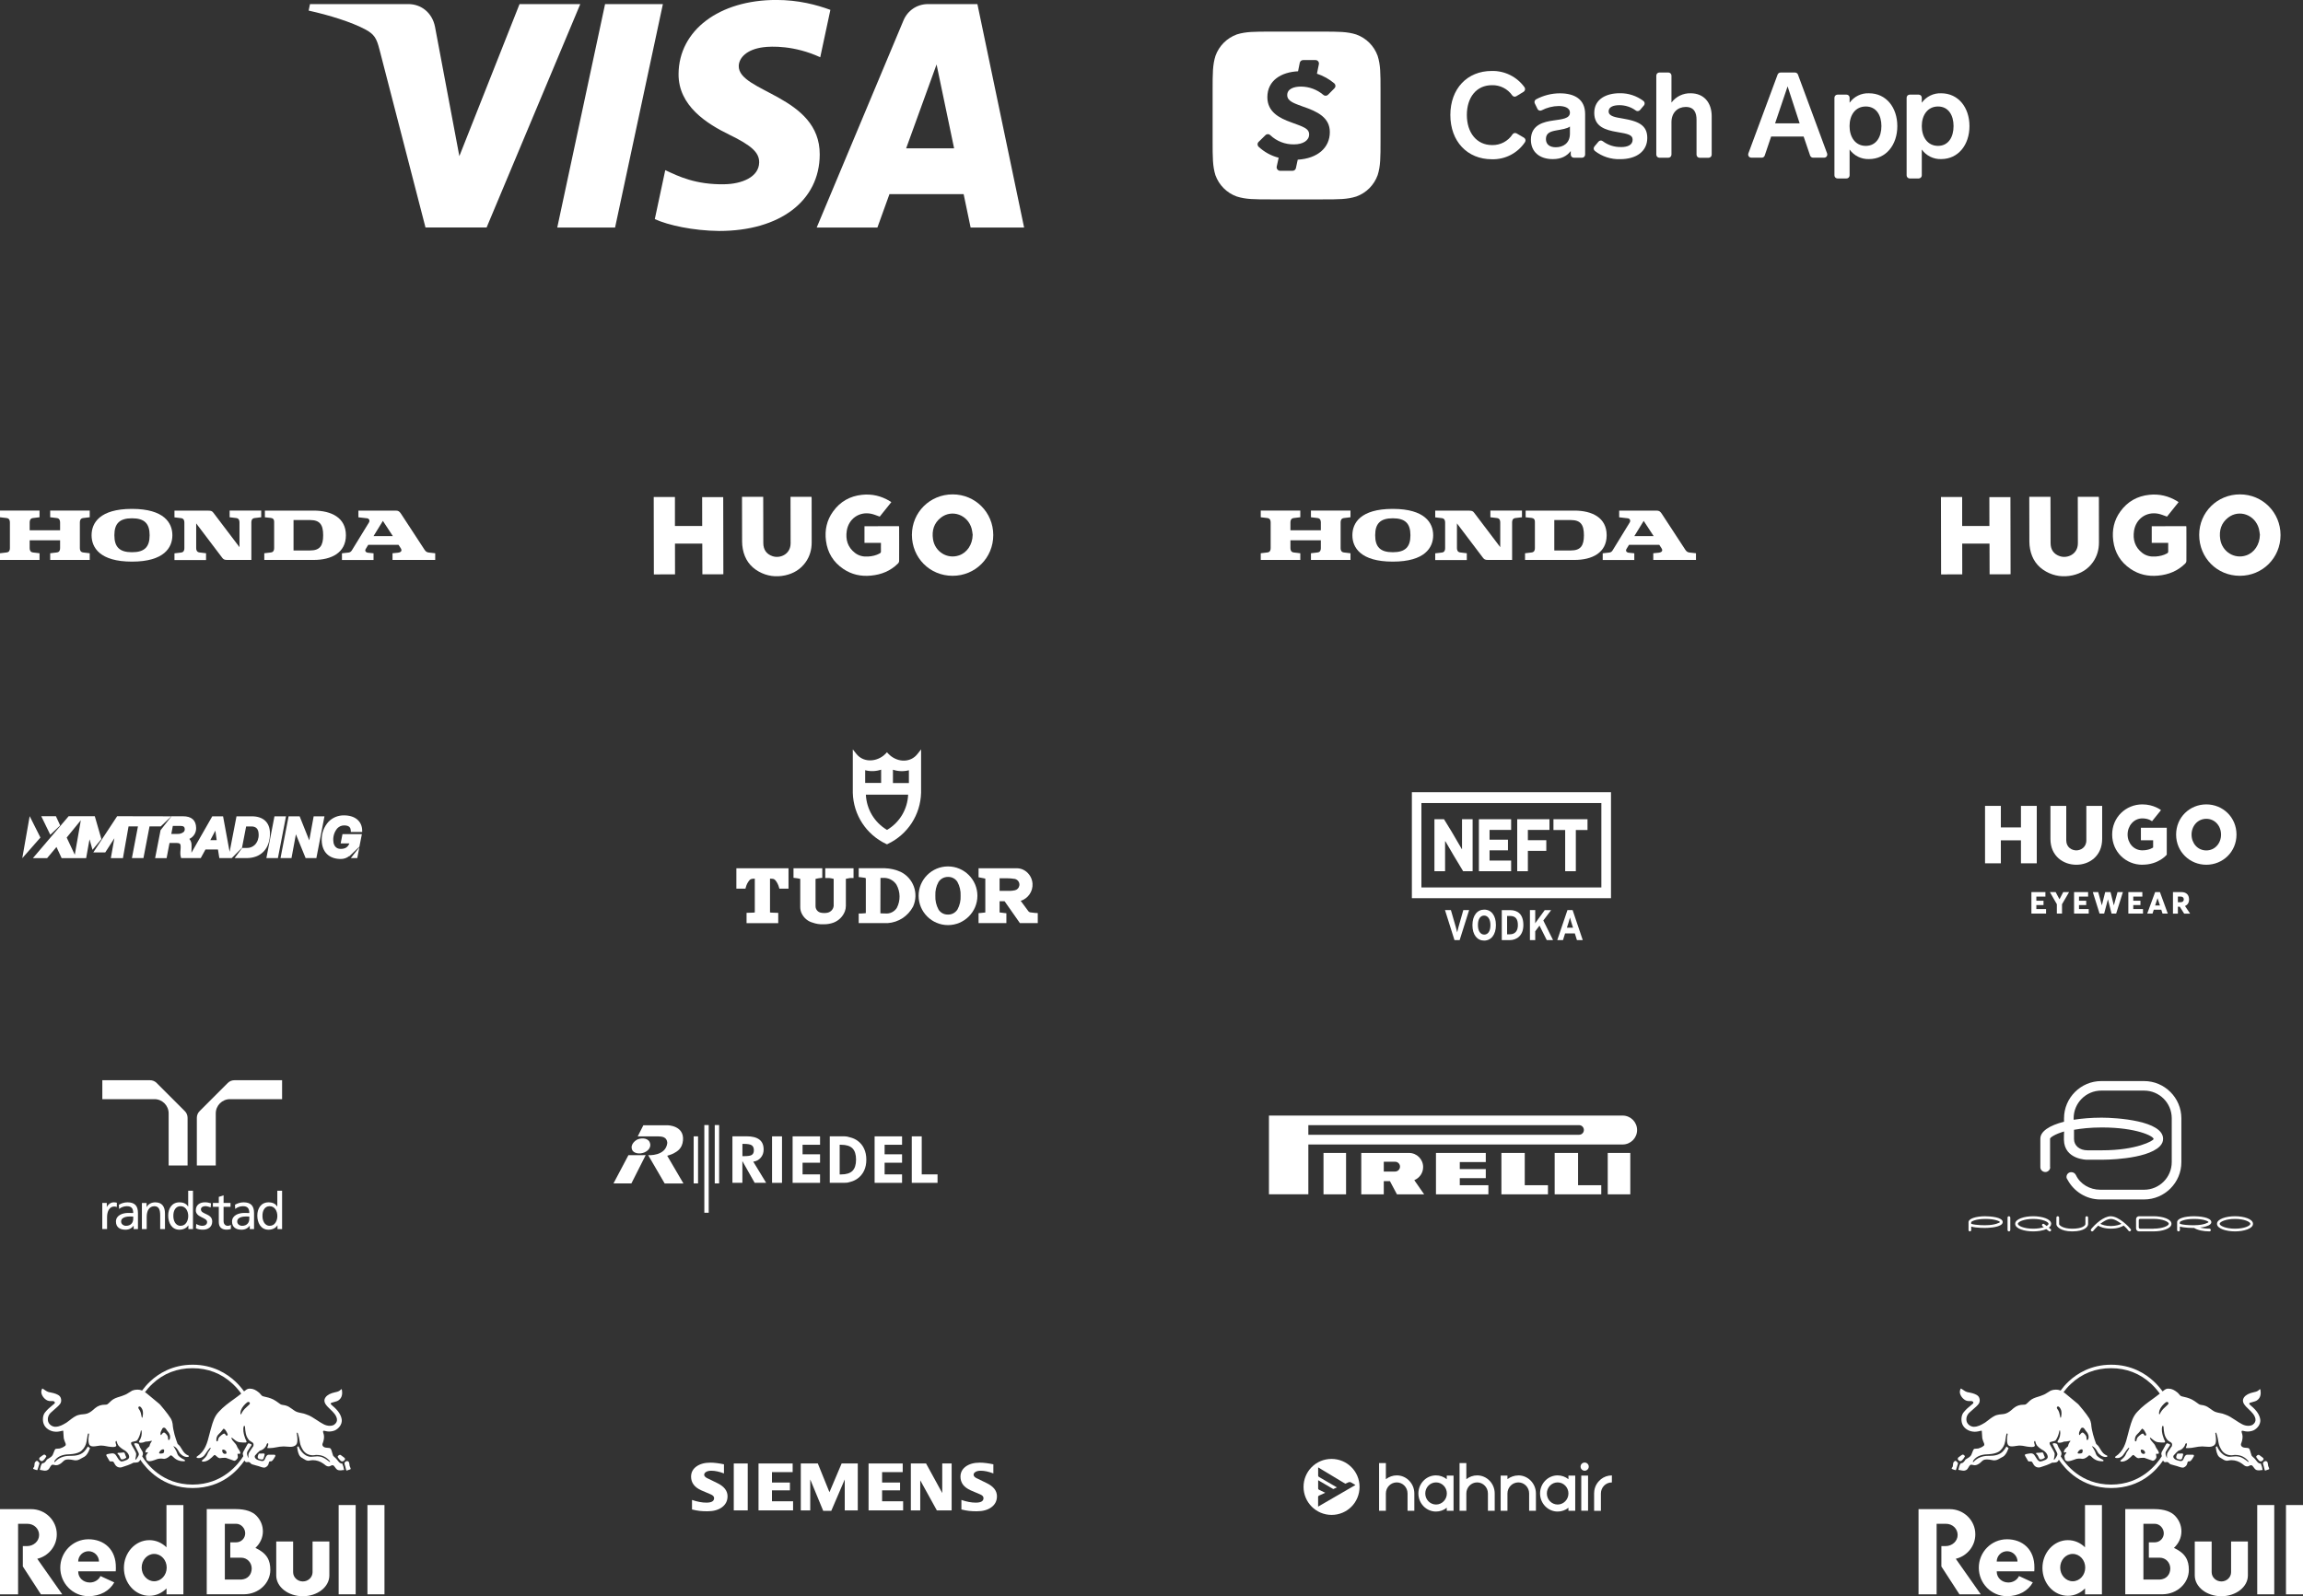 <?xml version="1.0" encoding="UTF-8"?>
<svg id="Layer_2" data-name="Layer 2" xmlns="http://www.w3.org/2000/svg" viewBox="0 0 495.14 343.28">
  <rect x="0" y="0" width="495.14" height="343.28" fill="#333333" stroke="none"/>
  <defs>
    <style>
      .cls-1, .cls-2 {
        fill: #fff;
      }

      .cls-2 {
        fill-rule: evenodd;
      }
    </style>
  </defs>
  <g id="Layer_1-2" data-name="Layer 1">
    <g>
      <g>
        <path class="cls-1" d="M209.13,115.05c-.07-.44-.1-.9-.22-1.33-.81-3.01-4.23-4.26-6.62-2.4-1.5,1.17-1.97,2.78-1.7,4.62.4,2.71,3.06,4.37,5.6,3.5,1.74-.59,2.9-2.35,2.93-4.4M213.55,115.07c0,4.9-3.86,8.76-8.75,8.76-4.9,0-8.74-3.87-8.74-8.8,0-4.86,3.88-8.71,8.76-8.71,4.86,0,8.73,3.87,8.73,8.75"/>
        <path class="cls-1" d="M140.56,106.89c1.51,0,3,0,4.55,0,0,1.04,0,2.07,0,3.1,0,1.04,0,2.07,0,3.13,1.96,0,3.89,0,5.86-.01,0-2.07,0-4.12-.01-6.2,1.52,0,3.01,0,4.53,0,.01,5.52.02,11.04.03,16.59-1.48,0-2.97,0-4.51.01,0-2.19,0-4.38-.02-6.6-1.97,0-3.9,0-5.87,0,0,2.2,0,4.39.01,6.61-1.54,0-3.03,0-4.55.01,0-5.53-.02-11.06-.03-16.62"/>
        <path class="cls-1" d="M185.86,116.77c0-1.21,0-2.39,0-3.6,2.46,0,4.92,0,7.42-.02.01.12.03.23.03.35,0,2.37.02,4.75,0,7.12,0,.19-.1.43-.24.56-1.61,1.61-3.58,2.4-5.83,2.61-2.15.21-4.14-.23-5.93-1.44-2.16-1.46-3.4-3.5-3.73-6.08-.29-2.28.17-4.39,1.52-6.26,1.53-2.14,3.63-3.33,6.24-3.6,2.14-.23,4.13.25,5.97,1.36.1.06.19.14.32.22-.86,1.07-1.7,2.12-2.49,3.11-.66-.22-1.26-.5-1.89-.62-2.55-.5-4.8,1.1-5.2,3.67-.29,1.9.2,3.53,1.75,4.74.84.66,1.84.87,2.89.79.86-.06,1.68-.24,2.44-.66.19-.11.28-.23.27-.46-.02-.59,0-1.19,0-1.82-1.2,0-2.35,0-3.52,0"/>
        <path class="cls-1" d="M159.52,106.85c1.54,0,3.03,0,4.57,0,0,.15,0,.29,0,.43,0,3.17,0,6.34.02,9.5,0,1.45.7,2.41,2.01,2.84,1.6.53,3.86-.41,3.86-2.79,0-3.18,0-6.36-.02-9.53v-.45c1.52,0,3,0,4.51,0,0,.11.03.21.03.32,0,3.17.02,6.33.01,9.5,0,1.53-.4,2.96-1.29,4.22-1.08,1.53-2.58,2.44-4.4,2.84-1.99.43-3.9.18-5.68-.81-1.92-1.07-3.04-2.72-3.44-4.86-.1-.52-.15-1.06-.15-1.59-.02-3.07-.02-6.14-.02-9.21v-.39Z"/>
      </g>
      <g>
        <path class="cls-1" d="M485.88,115.05c-.07-.44-.1-.9-.22-1.33-.81-3.01-4.23-4.26-6.62-2.4-1.5,1.17-1.97,2.78-1.7,4.62.4,2.71,3.06,4.37,5.6,3.5,1.74-.59,2.9-2.35,2.93-4.4M490.31,115.07c0,4.9-3.86,8.76-8.75,8.76-4.9,0-8.74-3.87-8.74-8.8,0-4.86,3.88-8.71,8.76-8.71,4.86,0,8.73,3.87,8.73,8.75"/>
        <path class="cls-1" d="M417.31,106.89c1.51,0,3,0,4.55,0,0,1.04,0,2.07,0,3.1,0,1.04,0,2.07,0,3.13,1.96,0,3.89,0,5.86-.01,0-2.07,0-4.12-.01-6.2,1.52,0,3.01,0,4.53,0,.01,5.52.02,11.04.03,16.59-1.48,0-2.97,0-4.51.01,0-2.19,0-4.38-.02-6.6-1.97,0-3.9,0-5.87,0,0,2.2,0,4.39.01,6.61-1.54,0-3.03,0-4.55.01,0-5.53-.02-11.06-.03-16.62"/>
        <path class="cls-1" d="M462.62,116.77c0-1.21,0-2.39,0-3.6,2.46,0,4.92,0,7.42-.02.01.12.03.23.03.35,0,2.37.02,4.75,0,7.12,0,.19-.1.43-.24.56-1.61,1.61-3.58,2.4-5.83,2.61-2.15.21-4.14-.23-5.93-1.44-2.16-1.46-3.4-3.5-3.73-6.08-.29-2.28.17-4.39,1.52-6.26,1.53-2.14,3.63-3.33,6.24-3.6,2.14-.23,4.13.25,5.97,1.36.1.06.19.14.32.22-.86,1.07-1.7,2.12-2.49,3.11-.66-.22-1.26-.5-1.89-.62-2.55-.5-4.8,1.1-5.2,3.67-.29,1.9.2,3.53,1.75,4.74.84.66,1.84.87,2.89.79.86-.06,1.68-.24,2.44-.66.19-.11.28-.23.27-.46-.02-.59,0-1.19,0-1.82-1.2,0-2.35,0-3.52,0"/>
        <path class="cls-1" d="M436.28,106.85c1.54,0,3.03,0,4.57,0,0,.15,0,.29,0,.43,0,3.17,0,6.34.02,9.5,0,1.45.7,2.41,2.01,2.84,1.6.53,3.86-.41,3.86-2.79,0-3.18,0-6.36-.02-9.53v-.45c1.52,0,3,0,4.51,0,0,.11.03.21.03.32,0,3.17.02,6.33.01,9.5,0,1.53-.4,2.96-1.29,4.22-1.08,1.53-2.58,2.44-4.4,2.84-1.99.43-3.9.18-5.68-.81-1.92-1.07-3.04-2.72-3.44-4.86-.1-.52-.15-1.06-.15-1.59-.02-3.07-.02-6.14-.02-9.21v-.39Z"/>
      </g>
      <g>
        <path class="cls-1" d="M315.86,195.72l-2.04,6.46h-1.11l-2.04-6.46h1.27l1.08,3.73c.11.36.22.83.27,1.06.05-.24.16-.68.26-1.06l1.06-3.73h1.25Z"/>
        <path class="cls-1" d="M321.62,198.94c0,2.08-1.04,3.34-2.53,3.34s-2.52-1.23-2.52-3.32,1.04-3.34,2.54-3.34,2.51,1.24,2.51,3.32M320.44,198.96c0-1.31-.56-2.06-1.36-2.06s-1.33.73-1.33,2.04.56,2.05,1.36,2.05,1.33-.73,1.33-2.04"/>
        <path class="cls-1" d="M327.52,198.95c0,2.27-1.46,3.23-2.93,3.23h-1.71v-6.45h1.79c1.64,0,2.85.87,2.85,3.23M326.34,198.95c0-1.32-.5-1.97-1.71-1.97h-.61v3.95h.57c1.2,0,1.75-.79,1.75-1.97"/>
        <path class="cls-1" d="M333.92,202.18h-1.37l-1.56-3.12-.92,1.22v1.9h-1.14v-6.46h1.14v1.84c0,.24,0,.82-.01,1.02.08-.15.29-.44.45-.65l1.6-2.2h1.38l-1.68,2.23,2.1,4.23Z"/>
        <path class="cls-1" d="M340.3,202.18h-1.26l-.45-1.44h-2.1l-.45,1.44h-1.23l2.19-6.46h1.11l2.18,6.46ZM338.2,199.51l-.37-1.17c-.12-.38-.23-.77-.29-1.01-.06.24-.17.63-.29,1.01l-.37,1.17h1.31Z"/>
        <polygon class="cls-1" points="310.69 180.93 310.69 187.36 308.4 187.36 308.4 176.18 310.46 176.18 312.12 178.89 314.29 182.61 314.33 182.61 314.33 176.18 316.61 176.18 316.61 187.36 314.57 187.36 312.52 183.95 310.76 180.93 310.69 180.93"/>
        <polygon class="cls-1" points="317.96 176.18 324.89 176.18 324.89 178.48 320.25 178.48 320.25 180.58 324.21 180.58 324.21 182.87 320.25 182.87 320.25 185.07 324.89 185.07 324.89 187.36 317.96 187.36 317.96 176.18"/>
        <polygon class="cls-1" points="328.49 180.69 332.45 180.69 332.45 182.98 328.49 182.98 328.49 187.36 326.2 187.36 326.2 176.18 333.13 176.18 333.13 178.48 328.49 178.48 328.49 180.69"/>
        <polygon class="cls-1" points="338.8 178.5 338.8 187.36 336.51 187.36 336.51 178.5 333.99 178.5 333.99 176.18 341.31 176.18 341.31 178.5 338.8 178.5"/>
        <path class="cls-1" d="M344.29,172.7h-38.69v18.15h38.69v-18.15ZM303.55,170.37h42.81v22.79h-42.81v-22.79Z"/>
      </g>
      <g>
        <path class="cls-2" d="M58.24,118.81l-1.42.17v1.44h10.62c3.8,0,6.93-1.53,6.93-5.31s-3.13-5.3-6.93-5.3h-10.49v1.44l1.25.13c.45.06.74.25.74.87v5.62c0,.34-.07.87-.7.94ZM63.11,111.84h3.56c2.1,0,2.81,1,2.81,3.27s-.72,3.27-2.81,3.27h-3.56v-6.55Z"/>
        <path class="cls-2" d="M91.13,118l-4.89-7.48c-.35-.54-.61-.71-1.13-.71h-8.05v1.44l1.92.22c.26.03.64.4.34.9l-3.61,5.89c-.15.24-.33.52-.75.57l-1.44.16v1.44h6.79v-1.44l-1.17-.12c-.5-.05-.76-.4-.51-.81l.54-.89h6.51l.48.73c.42.64-.11.91-.57.96l-1.2.12v1.44h9.18v-1.44l-1.35-.15c-.67-.07-.88-.51-1.09-.83ZM80.31,115.29l2.01-3.27,2.14,3.27h-4.15Z"/>
        <path class="cls-2" d="M8.5,118.98l-1.42-.17c-.63-.08-.7-.61-.7-.94v-1.68h6.54v1.68c0,.34-.07.87-.71.94l-1.42.17v1.44h8.5v-1.44l-1.42-.17c-.63-.08-.7-.61-.7-.94v-5.51c0-.34.07-.87.7-.95l1.42-.17v-1.44h-8.5v1.44l1.42.17c.63.07.71.61.71.95v1.68h-6.54v-1.68c0-.34.07-.87.7-.95l1.42-.17v-1.44H0v1.44l1.42.17c.64.07.71.61.71.95v5.51c0,.34-.07.87-.71.94l-1.42.17v1.44h8.5v-1.44Z"/>
        <path class="cls-2" d="M44.31,118.98l-1.42-.17c-.63-.08-.71-.61-.71-.94v-5.31l5.61,7.41c.26.34.47.45,1.08.45h5.17v-8.06c0-.34.06-.87.7-.95l1.42-.17v-1.44h-6.79v1.44l1.42.17c.63.07.7.61.7.95v5.31l-5.61-7.4c-.25-.34-.48-.45-1.08-.45h-7.29v1.44l1.42.17c.64.07.71.61.71.95v5.51c0,.34-.07.87-.71.94l-1.42.17v1.44h6.79v-1.44Z"/>
        <path class="cls-2" d="M28.38,120.78c6.9,0,8.68-3.02,8.68-5.67s-1.77-5.65-8.62-5.67h-.14c-6.85.02-8.61,3.02-8.61,5.67s1.78,5.67,8.68,5.67ZM28.38,111.46c2.67,0,3.79,1.12,3.79,3.65s-1.11,3.65-3.79,3.65-3.79-1.12-3.79-3.65,1.12-3.65,3.79-3.65Z"/>
      </g>
      <g>
        <path class="cls-2" d="M329.3,118.81l-1.42.17v1.44h10.62c3.8,0,6.93-1.53,6.93-5.31s-3.13-5.3-6.93-5.3h-10.49v1.44l1.25.13c.45.06.74.25.74.87v5.62c0,.34-.07.87-.7.94ZM334.17,111.84h3.56c2.1,0,2.81,1,2.81,3.27s-.72,3.27-2.81,3.27h-3.56v-6.55Z"/>
        <path class="cls-2" d="M362.19,118l-4.89-7.48c-.35-.54-.61-.71-1.13-.71h-8.05v1.44l1.92.22c.26.03.64.4.34.9l-3.61,5.89c-.15.24-.33.52-.75.57l-1.44.16v1.44h6.79v-1.44l-1.17-.12c-.5-.05-.76-.4-.51-.81l.54-.89h6.51l.48.73c.42.64-.11.91-.57.96l-1.2.12v1.44h9.18v-1.44l-1.35-.15c-.67-.07-.88-.51-1.09-.83ZM351.38,115.29l2.01-3.27,2.14,3.27h-4.15Z"/>
        <path class="cls-2" d="M279.56,118.98l-1.42-.17c-.63-.08-.7-.61-.7-.94v-1.68h6.54v1.68c0,.34-.07.87-.71.94l-1.42.17v1.44h8.5v-1.44l-1.42-.17c-.63-.08-.7-.61-.7-.94v-5.51c0-.34.07-.87.7-.95l1.42-.17v-1.44h-8.5v1.44l1.42.17c.63.07.71.61.71.95v1.68h-6.54v-1.68c0-.34.07-.87.7-.95l1.42-.17v-1.44h-8.5v1.44l1.42.17c.64.07.71.61.71.95v5.51c0,.34-.07.87-.71.94l-1.42.17v1.44h8.5v-1.44Z"/>
        <path class="cls-2" d="M315.37,118.98l-1.42-.17c-.63-.08-.71-.61-.71-.94v-5.31l5.61,7.41c.26.34.47.45,1.08.45h5.17v-8.06c0-.34.06-.87.7-.95l1.42-.17v-1.44h-6.79v1.44l1.42.17c.63.07.7.61.7.95v5.31l-5.61-7.4c-.25-.34-.48-.45-1.08-.45h-7.29v1.44l1.42.17c.64.07.71.61.71.95v5.51c0,.34-.07.87-.71.94l-1.42.17v1.44h6.79v-1.44Z"/>
        <path class="cls-2" d="M299.45,120.78c6.9,0,8.68-3.02,8.68-5.67s-1.77-5.65-8.62-5.67h-.14c-6.85.02-8.61,3.02-8.61,5.67s1.78,5.67,8.68,5.67ZM299.45,111.46c2.67,0,3.79,1.12,3.79,3.65s-1.11,3.65-3.79,3.65-3.79-1.12-3.79-3.65,1.12-3.65,3.79-3.65Z"/>
      </g>
      <polygon class="cls-2" points="132.24 48.93 142.52 .88 130.09 .88 119.81 48.93 132.24 48.93"/>
      <path class="cls-2" d="M188.64,48.93l2.59-7.18h15.95l1.5,7.18h11.5L210.14.88h-10.61c-2.39,0-4.4,1.39-5.29,3.53l-18.65,44.52h13.05ZM201.36,13.86l3.77,18.04h-10.31l6.54-18.04Z"/>
      <path class="cls-2" d="M155.79,39.63c-6.25.1-9.87-1.69-12.76-3.04l-2.25,10.53c2.9,1.33,8.26,2.49,13.82,2.55,13.06,0,21.6-6.45,21.64-16.44.05-12.68-17.54-13.38-17.41-19.05.04-1.72,1.68-3.56,5.27-4.02,1.78-.23,6.69-.41,12.25,2.15l2.18-10.19c-2.99-1.09-6.84-2.13-11.63-2.13-12.29,0-20.93,6.53-21.01,15.88-.08,6.92,6.17,10.78,10.88,13.08,4.85,2.35,6.47,3.87,6.45,5.97-.04,3.22-3.86,4.65-7.44,4.7Z"/>
      <path class="cls-2" d="M81.57,10.58l9.91,38.34h13.14L124.76.88h-13.06l-12.94,32.7-5.23-27.8c-.61-3.11-3.03-4.9-5.73-4.9h-21.15l-.29,1.4h0c4.34.95,9.27,2.47,12.26,4.09,1.83,1,2.35,1.86,2.95,4.22Z"/>
      <path class="cls-2" d="M320.76,34.25c2.84.08,5.52-1.31,7.1-3.67.01-.02.03-.03.03-.05.19-.32.08-.73-.24-.92l-1.58-.92c-.3-.17-.68-.09-.88.2-.97,1.48-2.62,2.35-4.39,2.31-3.34,0-5.43-2.69-5.43-6.47s2.05-6.41,5.39-6.41c1.74-.05,3.38.78,4.37,2.2.21.28.59.35.88.17l1.56-.95s.03-.02.04-.03c.3-.22.37-.64.15-.95-1.63-2.26-4.27-3.57-7.06-3.5-5.26,0-8.88,3.82-8.88,9.47s3.62,9.52,8.93,9.52Z"/>
      <path class="cls-2" d="M333.91,25.92c-1.82.26-4.77.82-4.77,4.13,0,2.66,1.92,4.17,4.7,4.17,1.87,0,3.04-.67,3.87-1.74v.77c0,.37.3.67.67.67h1.75c.37,0,.67-.3.67-.67v-8.72c0-3.16-2.24-4.46-5.42-4.46-1.79,0-3.54.45-5.12,1.29-.31.17-.44.56-.28.88l.58,1.19s.01.02.01.03c.18.32.58.44.9.26,1.12-.58,2.37-.9,3.64-.92,1.11,0,2.42.3,2.42,1.43,0,1.28-1.67,1.41-3.62,1.69ZM337.53,28.77c0,2.03-1.46,2.9-3.03,2.9-1.25,0-2.13-.56-2.13-1.77,0-1.31,1-1.63,2.21-1.85,1.2-.22,2.34-.37,2.95-.84v1.55Z"/>
      <path class="cls-2" d="M348.48,31.62c-1.4.03-2.76-.41-3.88-1.25-.28-.23-.69-.19-.93.09l-.88,1.05s0,0,0,.01c-.24.29-.19.71.1.94,1.55,1.21,3.46,1.83,5.43,1.77,3.58,0,5.84-1.74,5.84-4.57s-2.05-3.61-5.28-4.17c-1.52-.26-3.03-.46-3.03-1.54,0-.97,1.06-1.33,2.31-1.33,1.26,0,2.5.39,3.52,1.14.28.22.69.17.92-.1l.83-.98s.02-.02.03-.03c.22-.29.17-.71-.12-.93-1.46-1.11-3.25-1.7-5.09-1.67-2.92,0-5.49,1.26-5.49,4.23s2.4,3.69,4.91,4.11c2.36.39,3.34.62,3.34,1.65,0,1.13-1.06,1.59-2.5,1.59Z"/>
      <path class="cls-2" d="M368.01,33.24v-8.26c0-2.9-1.67-4.92-4.52-4.92-1.62-.05-3.16.7-4.13,2v-5.8c0-.37-.3-.67-.67-.67h-1.92c-.37,0-.67.3-.67.67v16.99c0,.37.3.67.67.67h1.92c.37,0,.67-.3.67-.67v-6.97c0-2.05,1.33-3.28,3.08-3.28,1.85,0,2.31,1.31,2.31,2.75v7.51c0,.37.3.67.67.67h1.92c.37,0,.67-.3.67-.67Z"/>
      <path class="cls-2" d="M376.52,33.91h2.26c.29,0,.54-.18.63-.46l1.38-4.08h6.99l1.39,4.08c.09.27.35.46.64.46h2.39c.08,0,.16-.01.23-.04.34-.13.52-.51.4-.86l-6.28-16.99c-.1-.25-.35-.42-.63-.42h-3.1c-.27,0-.52.16-.63.42l-6.3,16.99c-.03.08-.04.15-.04.23,0,.37.3.67.67.67ZM384.33,18.57l2.59,7.96h-5.28l2.69-7.96Z"/>
      <path class="cls-2" d="M401.83,20.06c-1.64-.07-3.21.69-4.17,2.03v-1.09c0-.37-.32-.66-.68-.65h-1.91c-.37,0-.67.3-.67.67v16.69c0,.37.3.67.67.67h1.92c.37,0,.67-.3.67-.67v-5.55c.96,1.34,2.53,2.11,4.17,2.05,3.7,0,6.09-3.09,6.09-7.09s-2.39-7.06-6.09-7.06ZM401.14,31.37c-2.28,0-3.49-1.92-3.49-4.26s1.23-4.21,3.49-4.21,3.36,1.88,3.36,4.21-1.11,4.26-3.36,4.26Z"/>
      <path class="cls-2" d="M410.59,38.38h1.92c.37,0,.67-.3.67-.67v-5.55c.96,1.34,2.53,2.11,4.17,2.05,3.69,0,6.08-3.09,6.08-7.09s-2.39-7.06-6.08-7.06c-1.64-.07-3.21.7-4.17,2.03v-1.05s0-.02,0-.03c0-.37-.3-.66-.67-.66h-1.93c-.37,0-.66.3-.66.67v16.69c0,.37.3.67.67.67ZM416.67,22.9c2.24,0,3.34,1.88,3.34,4.21s-1.08,4.26-3.34,4.26-3.49-1.92-3.49-4.26,1.26-4.21,3.49-4.21Z"/>
      <path class="cls-2" d="M265.91,42.26c1.95.62,3.76.62,7.38.62h10.93c3.62,0,5.43,0,7.38-.62,2.14-.77,3.82-2.45,4.59-4.59.62-1.95.62-3.76.62-7.38v-10.9c0-3.62,0-5.43-.62-7.38-.77-2.14-2.45-3.82-4.59-4.59-1.96-.62-3.75-.62-7.4-.62h-10.92c-3.62,0-5.43,0-7.36.6-2.13.78-3.82,2.45-4.59,4.59-.62,1.95-.62,3.76-.62,7.38v10.92c0,3.64,0,5.43.6,7.38.77,2.14,2.45,3.82,4.59,4.59ZM270.59,30.52l1.49-1.46c.28-.28.74-.28,1.02,0,1.37,1.31,3.2,2.02,5.09,1.99,1.95,0,3.27-.83,3.27-2.14s-1.33-1.66-3.83-2.59c-2.65-.94-5.15-2.29-5.15-5.42,0-3.63,3.03-5.4,6.6-5.57l.37-1.84c.08-.33.37-.57.72-.57h2.68s.1,0,.15.02c.39.08.64.46.56.85l-.42,2.06c1.36.45,2.63,1.15,3.73,2.08.01.01.03.03.04.04.28.28.28.73,0,1.01l-1.39,1.4c-.28.28-.73.28-1.01.02-1.35-1.15-3.07-1.78-4.84-1.78-1.46,0-2.92.48-2.92,1.83s1.56,1.79,3.38,2.47c3.17,1.07,5.78,2.38,5.78,5.48,0,3.37-2.62,5.68-6.9,5.94l-.39,1.81c-.07.34-.37.58-.72.58h-2.69s-.09,0-.14-.02c-.4-.08-.66-.47-.58-.88l.42-1.91c-1.62-.41-3.1-1.23-4.32-2.37,0,0-.01-.01-.02-.02-.27-.29-.27-.74.02-1.02Z"/>
      <g>
        <path class="cls-2" d="M67.2,331.51v6.6c0,1.1-.94,1.99-2.09,1.99s-2.09-.89-2.09-1.99v-6.6h-3.63v7.3c0,2.47,2.56,4.47,5.71,4.47s5.71-2,5.71-4.47v-7.3h-3.61Z"/>
        <rect class="cls-1" x="79" y="323.67" width="3.66" height="19.2"/>
        <rect class="cls-1" x="72.81" y="323.67" width="3.66" height="19.2"/>
        <path class="cls-2" d="M54.91,332.89c1-.93,1.61-2.18,1.61-3.56,0-1.25-.48-2.39-1.32-3.29-.87-.96-2.42-1.5-4.5-1.5h-6.25v18.32h8.08c3.1-.05,5.59-2.39,5.59-5.25,0-2.09-.74-3.57-3.2-4.72ZM51.84,339.69h-3.5v-11.99h2.44c1.07,0,1.94.98,1.94,2.05s-.87,1.94-1.94,1.94h-1.27v3.3h2.33c1.3,0,2.28,1.05,2.28,2.35-.04,1.34-.87,2.27-2.28,2.36Z"/>
        <path class="cls-2" d="M12.21,329.96c0-2.99-2.47-5.41-5.52-5.41H0v18.32h3.89v-15.17h1.99c1.44,0,2.53,1.07,2.53,2.4s-1.17,2.4-2.6,2.4h-.9v4.38l3.89,6h4.59l-5.38-7.65c2.41-.58,4.2-2.71,4.2-5.26Z"/>
        <path class="cls-2" d="M19.01,331.03c-3.34,0-6.05,2.74-6.05,6.12s2.71,6.12,6.05,6.12c2.55,0,4.54-1.15,5.56-2.96l-2.97-1.37c-.38.82-1.26,1.39-2.29,1.39-1.42,0-2.48-1.05-2.49-2.28v-.12h8.06c.02-.25.04-.51.03-.77.06-3.96-2.56-6.13-5.9-6.13ZM16.81,335.83c0-1.23,1-2.23,2.23-2.23s2.24,1,2.24,2.23h-4.47Z"/>
        <path class="cls-2" d="M35.79,323.67v9.09c-.97-.96-2.26-1.54-3.68-1.54-3.02,0-5.47,2.68-5.47,5.98s2.45,5.99,5.47,5.99c1.43,0,2.72-.61,3.69-1.59v1.28h3.63v-19.2h-3.65ZM33.15,340.06c-1.48,0-2.69-1.32-2.69-2.94s1.2-2.94,2.69-2.94,2.69,1.31,2.69,2.94-1.2,2.94-2.69,2.94Z"/>
        <path class="cls-2" d="M7.94,314.16s-.03,0-.04,0c-.2.08-.44.35-.45.51-.05.69-.07.76-.26.98-.05.06-.09.19-.03.25.05.05.73.27.81.27h.02c.06-.02.11-.18.25-.65.07-.25.16-.55.25-.81,0-.02,0-.04-.05-.13-.08-.11-.34-.42-.49-.42Z"/>
        <path class="cls-2" d="M8.94,314.24c.07,0,.14-.02.21-.06.38-.19.78-.9.8-.95.04-.12-.09-.22-.26-.35l-.02-.02c-.07-.06-.21-.05-.3,0-.06.04-.12.08-.19.12-.2.13-.4.27-.62.45-.08.07-.12.19-.13.29,0,.08,0,.14.04.18.02.02.17.2.21.22.05.04.14.1.25.1Z"/>
        <path class="cls-2" d="M73.5,316.17c.12,0,.27-.01.35-.02.08,0,.12-.02.12-.02v-.03c-.06-.45-.18-.87-.38-1.33v-.02s-.03,0-.03,0c-.43.03-.7-.32-.96-.66-.09-.11-.17-.22-.25-.31-.13-.16-.28-.29-.41-.4-.15-.14-.28-.25-.33-.35-.06-.13-.13-.37-.19-.61-.05-.17-.09-.33-.13-.44,0-.02-.02-.05-.02-.07-.08-.21-.17-.47-.44-.51-.14-.02-.28-.03-.42-.04-.39-.02-.78-.08-.98-.36-.19-.26-.11-.5,0-.75.05-.11.08-.21.1-.31.14-.47.19-1.05.08-1.46-.02-.07-.04-.13-.06-.19-.06-.17-.12-.43-.08-.51s.09-.09.17-.09c.07,0,.15.02.22.04.05.02.09.02.14.03.19.05.48.1.75.1.44,0,.9-.09,1.29-.26.75-.37,1.49-1.19,1.45-2.2-.1-1.03-.74-2.03-1.95-3.04-.03-.02-.06-.05-.09-.08-.16-.13-.35-.29-.35-.44,0-.15.37-.23.61-.29.05-.01.1-.02.14-.04l.06-.02c.3-.08.61-.16.87-.34.87-.58.83-1.61.74-2.17,0-.02,0-.03-.01-.06-.02-.07-.04-.17-.1-.17-.02,0-.04.01-.07.03-.02.02-.05.05-.08.08-.1.09-.21.2-.34.27-.27.16-.61.23-.92.3-.2.04-.41.09-.61.16-.86.29-1.39.73-1.59,1.29-.1.29-.05.66.15,1.02.28.45.69.84,1.08,1.21.62.59,1.26,1.21,1.41,2.04.08.49-.12.9-.6,1.25-.25.15-.58.23-.94.23-.44,0-.92-.12-1.31-.33-.5-.25-.99-.58-1.46-.89-.71-.47-1.44-.96-2.25-1.22-.35-.16-.74-.24-1.12-.31-.54-.11-1.09-.22-1.54-.57-.15-.1-.3-.21-.45-.32-.41-.29-.82-.59-1.3-.71-.18-.06-.35-.09-.52-.11-.26-.04-.5-.07-.72-.23-.1-.07-.2-.15-.31-.22-.38-.27-.77-.56-1.15-.75-.67-.33-1.38-.51-2.18-.68-.25-.06-.41-.25-.58-.46-.11-.14-.23-.28-.37-.38-.61-.49-1.17-.81-1.89-.81-.07,0-.14,0-.2,0-.37.02-.74.31-.99.52-.03.02-.06.05-.09.07-.45-.62-1.07-1.39-1.9-2.16-1.75-1.63-4.76-3.58-9.14-3.58s-7.38,1.94-9.12,3.57c-.75.7-1.33,1.4-1.76,1.99-.05-.02-.1-.04-.15-.06-.25-.09-.55-.14-.87-.14-.39,0-.78.08-1.1.21-.22.12-.44.25-.64.39-.35.23-.72.46-1.12.59-.31.14-.64.24-.96.34-.63.19-1.28.4-1.79.87-.15.14-.27.25-.37.35-.47.45-.53.49-.92.49-.9,0-1.54.22-2.2.76-.53.48-1.05.93-1.66,1.14-.27.1-.58.13-.9.16-.46.04-.53.04-.97.15-.66.15-1.35.69-1.94,1.15-.19.15-.45.35-.57.43-.06.04-.14.09-.2.13-.73.43-1.42.83-2.31.83-.02,0-.04,0-.06,0-.66-.05-1.26-.5-1.46-1.11-.19-.68.01-1.38.55-1.91.26-.25.55-.5.83-.74.45-.39.88-.75,1.18-1.15.35-.46.31-1.24-.08-1.67-.39-.43-1.25-.64-1.58-.72h-.06s-.09-.03-.12-.04c-.21-.04-.41-.07-.61-.12-.51-.14-.91-.54-1.37-.78-.17.27-.23.56-.21.89.09.69.66,1.4,1.29,1.69.03,0,.05.02.08.03.2.09.41.1.61.1h.13s.09,0,.13,0c.12,0,.27,0,.4.03.12.03.25.15.27.31,0,.09-.03.16-.15.25-.11.09-.21.18-.32.27-.55.45-1.11.92-1.57,1.49-.61.66-.64,1.82-.36,2.57.37.98,1.38,1.53,2.22,1.64.15.02.3.04.46.04.49,0,.97-.12,1.42-.23.02,0,.03,0,.04,0,.02,0,.06,0,.07.11.01.2.02.43.04.66.02.36.03.7.06.85.06.32.22.72.33.98.05.11.08.2.09.24.04.15,0,.31-.1.4-.35.32-1.05.57-1.18.59-.21.03-.43.04-.59.05-.08,0-.15,0-.18.01-.08,0-.14.04-.2.09-.1.1-.21.37-.33.7-.08.19-.16.39-.23.56-.22.37-.59.58-.95.79-.09.05-.18.1-.26.16h-.01c-.15.24-.29.47-.49.63-.15.14-.34.17-.52.19h-.01s0,.01,0,.01c-.28.32-.37.74-.46,1.16-.01.06-.03.13-.04.19v.06s.02,0,.02,0c.15.01.29.04.45.08.2.04.42.09.63.09.19,0,.37-.04.52-.12.27-.12.41-.37.55-.61.09-.16.18-.32.31-.44.08-.08.17-.12.29-.12.1,0,.22.03.33.06.1.03.21.06.31.06.49.03.96-.28,1.19-.46.1-.08.2-.17.29-.26.15-.14.3-.29.47-.39.2-.1.44-.14.74-.14.37,0,.76.07,1.08.13.17.04.34.07.51.07.3,0,.58-.07.81-.2.27-.16.55-.3.77-.42.13-.07.24-.13.33-.18.39-.22.73-.82.85-1.07.12-.23.32-.73.32-.74v-.02s-.45-.35-.45-.35l-.02.03s-.3.5-.5.73c-.81,1.11-2.13,1.25-3.19,1.25-.08,0-.15,0-.22,0-1.31,0-2.37.44-3.15,1.31-.04.04-.1.05-.13.01-.02-.02-.02-.05-.01-.09.02-.09.03-.12.09-.22.82-1.17,2.23-1.34,3.36-1.36.84-.06,1.45-.2,1.97-.47.68-.35,1.18-1.11,1.38-1.72.13-.4.19-.82.25-1.23.05-.33.1-.66.18-.97.02-.04.06-.07.09-.07.01,0,.02,0,.03,0,.04,0,.12.04.13.1-.12.64-.27,1.52.02,2.25.14.29.43.43.89.43.28,0,.59-.05.88-.1.23-.04.45-.07.63-.08.08,0,.16,0,.24,0,.37,0,.72.07,1.07.14.3.06.61.12.93.14.06,0,.12,0,.18.01.11,0,.23.02.34.02.27,0,.46-.05.6-.17.1-.08.06-.2.02-.35v-.03s-.02-.05-.03-.08c-.06-.2-.16-.5,0-.64.02-.02.06-.03.08-.03.03,0,.06,0,.07.05.02.06.03.12.05.17.07.24.14.49.29.7.32.41.82.8,1.44,1.13.4.27.88.74.92,1.39,0,.29-.28.5-.5.62-.33.17-.9.35-1.17.35-.06,0-.09,0-.1-.02-.39-.2-.59-.54-.8-.89-.11-.19-.23-.38-.37-.55-.2-.22-.45-.31-.8-.28-.33.03-.63.09-1,.17-.08.02-.13.06-.16.12-.03.07-.03.16.02.24.19.33.37.64.57.97l.08.14c.05.08.15.09.23.09.04,0,.09,0,.14,0,.05,0,.11,0,.16,0,.17,0,.27.04.34.13.06.09.11.18.16.27.13.23.25.46.47.63.2.18.49.27.78.27.13,0,.26-.02.38-.06.87-.27,1.71-.55,2.52-.98h.26c.06,0,.12,0,.18-.01.28-.02.56-.04.77-.26.08-.12.16-.23.23-.35,1.29,1.95,4.8,6.08,11.24,6.08s9.79-3.93,11.17-5.93c.04.1.08.18.14.24.08.09.17.13.3.13.07,0,.14-.01.2-.02.11-.02.23-.03.32,0,.13.03.22.13.32.23.1.1.2.21.34.25.27.09.56.17.83.24.37.1.74.19,1.11.34.2.06.42.13.63.13.23,0,.38-.07.58-.23.29-.23.38-.46.45-.79.06-.3.16-.32.38-.33.1,0,.12,0,.23-.04.11-.04.43-.42.59-.74.04-.09.1-.17.14-.23.05-.07.07-.14.07-.2,0-.16-.13-.21-.21-.21h-.06s-.94,0-1.19,0c-.39.02-.55.39-.69.72-.05.13-.1.24-.17.35-.1.19-.3.3-.55.29-.07,0-.23-.04-.31-.06-.51-.13-1.03-.25-1.24-.76-.02-.09-.05-.26.08-.41.27-.31.63-.71.99-.99.51-.11,1.02-.48,1.3-.96.06-.08.09-.18.12-.27.05-.14.09-.28.22-.36.08-.04.15-.03.17.04.05.26-.05.52-.15.76-.02.06-.04.11-.06.17v.04s.03,0,.03,0c.14.01.28.02.43.02.52,0,1.02-.09,1.5-.18.48-.09.97-.18,1.48-.18.06,0,.11,0,.17,0,.23,0,.45.02.66.04.21.02.42.04.64.04.08,0,.15,0,.22,0,.65-.03,1.13-.33,1.27-.79.13-.4.12-1.09-.04-2.05,0-.05-.01-.08-.01-.08v-.02s0-.07.05-.1c.06-.03.12,0,.16.08.25.69.39,1.49.47,2.04.08.53.31,1.07.68,1.65.47.7,1.23,1.09,2.11,1.09.2,0,.41-.04.61-.07.14-.02.19,0,.29,0,1.11,0,2.07.48,2.79,1.39,0,0,.01.02.01.04,0,.04-.06.08-.11.06l-.1-.07c-.62-.49-1.27-.99-2.08-1.09-.14-.03-.29-.04-.46-.04-.23,0-.46.03-.69.05-.22.02-.43.05-.65.05-.28,0-.51-.04-.73-.13-.94-.31-1.7-1.38-1.94-2.05-.01-.02-.04-.06-.1-.06-.02,0-.05,0-.08.03-.11.07-.13.1-.14.17-.01.06.08.53.12.74.12.51.31,1.28.97,1.56.08.05.17.1.25.16.33.21.68.43,1.07.43.09,0,.19-.01.28-.04.23-.05.48-.08.72-.08.77,0,1.55.26,2.21.74.11.06.21.15.31.23.14.12.29.24.46.3.11.05.23.07.35.07.3,0,.37-.09.59-.2.09-.04.19-.06.25-.06.24,0,.37.19.54.42.1.14.21.3.37.45.22.21.52.24.75.24.13,0,.26,0,.39-.02ZM53.19,301.56c.07-.04.16-.07.24-.07.12,0,.21.06.25.15.08.13.05.28-.09.42-.11.1-.22.2-.33.31-.4.36-.81.74-1.08,1.16-.13.17-.22.37-.31.57,0,.02-.03.06-.08.06-.02,0-.04,0-.06-.03-.08-.08-.01-.61.09-.88.22-.59.72-1.21,1.36-1.7ZM29.78,302.57c.04-.06.12-.1.22-.1.05,0,.09,0,.13.03.14.07.28.24.43.53.36.73.07,1.76.07,1.77-.02.05-.05.09-.08.09-.02,0-.06,0-.07-.08-.14-.74-.23-1.1-.4-1.44-.05-.11-.12-.2-.18-.28-.12-.17-.23-.32-.11-.51ZM54.53,310.91l-.71,1.05c-.17.24-.33.5-.39.76-.05.26-.03.52,0,.77v.06s-.03-.03-.05-.06c-.29-.52-.34-.96-.2-1.3.1-.22.67-1.04.84-1.31.05-.08.1-.17.05-.23-.06-.07-.49-.26-.61-.26,0,0-.02,0-.02,0-.1.03-.17.12-.23.21-.01.02-.02.04-.04.06l-.88,1.59-.02.06c-.05.16-.1.3-.05.48.02.12.06.25.09.37-1.01,1.64-4.39,6.11-10.9,6.11s-9.81-4.41-10.84-6.07c.01-.03.03-.05.04-.08.17-.36.17-.7,0-.98-.51-.82-.6-1.03-.81-1.59v-.02s-.02,0-.02,0c-.06-.02-.12-.04-.18-.07-.13-.05-.26-.1-.41-.1h-.02c-.18,0-.29.06-.35.16h0s.93,1.85.93,1.85c.06.14.13.29.09.5-.04.21-.49.93-.63,1.02-.03.02-.06.03-.08.03-.01,0-.06,0-.03-.12.09-.3.2-.99.17-1.22-.03-.26-.81-1.55-.84-1.6v-.02c-.13-.19-.26-.4-.25-.64,0-.11.1-.19.17-.21.14-.05.26-.07.4-.1.33-.07.67-.15.79-.33.37-.57.59-1.16.74-1.97,0-.04.03-.1.08-.1.03,0,.06.01.07.08.14.77-.05,1.58-.51,2.23-.03.04-.05.11-.03.18.01.06.08.12.08.12.18.12.83.05,1.3-.19.36,0,.7-.06,1.03-.12.1-.02.21-.04.31-.06.03.02.06.05.06.07-.27.31-.45.66-.53,1.1-.08.08-.16.16-.25.23-.3.28-.63.59-.64.98,0,0-.01.14.14.15.05,0,.1-.02.16-.04.06-.02.12-.05.16-.04.05,0,.08.05.09.1l-.35.51c-.13.21-.08.43-.02.65.04.12.02.21.06.32.09.25.39.37.64.37.45-.02.86-.17,1.26-.31.07-.02.14-.05.21-.08.43-.19,1.01-.23,1.7-.12.55-.04.97-.4,1.37-.76.17,0,.35.11.54.31.6.64,1.33.96,2.25.96h.2c.1-.03.12-.08.12-.14,0-.07-.05-.14-.15-.19l-.51-.27c-.41-.26-.86-.57-.98-.98-.13-.44-.38-.89-.56-1.19-.04-.06-.08-.12-.12-.18-.07-.1-.15-.21-.2-.32h0c.56.2.87.61,1.25,1.3.28.51,1.01,1.06,1.7,1.06.09,0,.18-.01.26-.03.08-.02.12-.06.13-.13,0-.06,0-.11-.06-.14-.19-.1-.42-.21-.42-.21-.49-.29-.78-.77-1.06-1.23-.11-.18-.22-.37-.34-.54-.08-.12-.21-.24-.33-.35-.1-.09-.2-.18-.22-.23-.45-1.24-.94-2.69-1.06-4.3-.02-.25-.19-.79-.4-1.14-.64-1.05-2.18-2.84-2.26-2.93-.05-.06-.11-.12-.16-.16l-.04-.04-2.77-2.3c-.12-.08-.22-.15-.31-.21.41-.55.94-1.18,1.62-1.81,2.38-2.23,5.28-3.35,8.6-3.35s6.23,1.13,8.63,3.36c.81.75,1.42,1.51,1.85,2.11-.52.42-1.06.81-1.58,1.19-1.11.8-2.26,1.63-3.23,2.7-.96.99-1.31,2.24-1.65,3.44l-.15.53c-.09.33-.17.66-.26.99-.44,1.77-.9,3.54-2.67,4.69-.12.08-.08.22.03.27.05.02.79.27,1.53-.48.45-.56.7-1.07,1.23-1.64.02-.02.08-.07.13-.06.04.02.04.04.04.1-.07.23-.21.43-.35.63-.14.2-.28.41-.35.64-.17.51-.64.92-1.06,1.28,0,0-.07.04-.1.09-.04.05-.04.07-.04.07-.01.11.08.18.26.19.99,0,1.7-.71,2.38-1.39.03-.03.07-.04.12-.04.04,0,.07,0,.11.02.04.02.15.12.23.2.22.2.45.41.75.47h0s0,0,0,0c.36-.05.69-.09,1.02-.09.1,0,.19,0,.27,0,.36.11.72.25,1.07.38.25.09.5.19.76.27h0s0,0,0,0c.33-.01.57-.32.74-.59.08-.19.04-.38,0-.57-.02-.11-.04-.22-.04-.33.06-.03.14-.02.23-.01.08.01.19,0,.23,0,.09-.01.18-.11.15-.24-.07-.33-.23-.54-.4-.79-.14-.21-.28-.42-.35-.65-.11-.3-.34-.55-.57-.8-.26-.28-.5-.55-.58-.89,0,0-.02-.07,0-.1.03-.03.1,0,.1,0,.12.09.24.19.35.28.38.31.76.62,1.24.69.44.04.92.1,1.39.06.12-.02.19-.13.16-.23-.19-.4-.38-.82-.5-1.29-.1-.35-.32-1.27-.1-1.97.02-.07.07-.09.11-.09,0,0,0,0,.02,0,.08.02.13.11.14.18v.09c.07.95.14,1.84.72,2.61.16.25.38.38.59.51.15.09.32.17.42.3.12.15.14.42.06.58ZM34.93,311.71s.14-.05.28.01c.13.07.07.4.06.45,0,0-.02.21-.12.3-.1.09-.45.14-.64.13-.19,0-.25-.03-.29-.09-.04-.06.03-.19.03-.19.02-.04.24-.5.68-.61ZM34.53,308.07c.06-.23.11-.28.18-.44,0,0,.14-.32.19-.4.14-.21.33-.2.33-.2.05,0,.21-.02.39.2.2.25.16.23.22.32.06.09.12.18.29.37.17.18.35.54.4.76.05.22.05.41.02.58-.03.17-.07.25-.09.29-.02.04-.06.13-.19.13-.14,0-.13-.16-.13-.19,0,0-.02-.45-.1-.64-.1-.21-.55-.8-.82-.77-.07,0-.24.11-.37.27-.16.2-.15.23-.2.26-.05.03-.11.01-.13-.1-.02-.12-.04-.21.01-.44ZM48.67,308.73c-.09-.03-.17-.14-.22-.23-.06-.11-.11-.2-.25-.19-.01,0,0,0-.02,0-.13.01-.22.07-.33.15-.05.04-.25.19-.31.23-.28.23-.56.48-.62.81q-.03.12-.04.17c-.02.12-.04.23-.14.3h0s-.03,0-.04,0c-.04,0-.09-.02-.12-.04-.04-.03-.06-.06-.06-.11-.05-.57.14-1.07.54-1.43.26-.21.46-.47.66-.73.1-.12.2-.25.3-.37.08-.08.21-.01.42.22.09.1.37.57.5.89.05.14-.01.24-.01.24-.06.08-.16.14-.25.1ZM48.68,312.55c-.04.08-.15.12-.29.12-.12,0-.25-.04-.32-.09-.18-.13-.28-.34-.3-.62,0-.06,0-.13.08-.19.04-.03.07-.03.12-.03.17,0,.44.11.58.29.01.01.24.31.12.51Z"/>
        <path class="cls-2" d="M74.38,315.98c.01.06.06.27.16.27,0,0,.02,0,.02,0l.74-.25s.06-.03.08-.07c.04-.1-.04-.27-.11-.43-.04-.09-.08-.17-.09-.22-.02-.11-.04-.22-.05-.33-.02-.18-.04-.34-.1-.47-.06-.15-.24-.27-.42-.27-.06,0-.12.01-.17.04-.26.13-.41.27-.37.56.14.43.22.74.31,1.15Z"/>
        <path class="cls-2" d="M73.55,313.13c-.1-.06-.18-.12-.24-.17l-.04-.03c-.05-.04-.11-.06-.17-.06-.23,0-.49.28-.5.38,0,.14.19.4.46.71l.06.07c.14.16.28.25.43.26h0c.15,0,.27-.05.41-.17.1-.09.31-.31.21-.45-.15-.22-.41-.39-.62-.53Z"/>
        <path class="cls-2" d="M25.79,313.38c.11.23.19.43.3.46.04.01.1.02.15.02.24,0,.58-.13.82-.32.14-.12.09-.19.03-.29-.02-.03-.04-.07-.06-.12-.07-.13-.1-.26-.14-.37-.07-.23-.12-.43-.37-.4-.36.05-.7.08-1.09.08,0,0-.12,0-.16.08-.04.1.05.19.16.28.06.06.12.11.16.17.07.1.14.25.2.4Z"/>
        <path class="cls-2" d="M56.66,312.57c-.14.02-.27.03-.41.03-.08,0-.14,0-.21,0-.06,0-.11,0-.16,0-.08,0-.15,0-.22.02h-.02s0,.02,0,.02c-.01.02-.27.48-.24.77.04.31.36.38.6.43.09.02.19.04.29.04.17,0,.29-.06.34-.17.14-.37.23-.68.27-.96,0-.04,0-.07-.02-.09-.04-.05-.12-.06-.17-.06-.02,0-.04,0-.06,0Z"/>
      </g>
      <g>
        <path class="cls-2" d="M479.68,331.51v6.6c0,1.1-.94,1.99-2.09,1.99s-2.09-.89-2.09-1.99v-6.6h-3.63v7.3c0,2.47,2.56,4.47,5.71,4.47s5.71-2,5.71-4.47v-7.3h-3.61Z"/>
        <rect class="cls-1" x="491.48" y="323.67" width="3.66" height="19.2"/>
        <rect class="cls-1" x="485.3" y="323.67" width="3.66" height="19.2"/>
        <path class="cls-2" d="M467.39,332.89c1-.93,1.61-2.18,1.61-3.56,0-1.25-.48-2.39-1.32-3.29-.87-.96-2.42-1.5-4.5-1.5h-6.25v18.32h8.08c3.1-.05,5.59-2.39,5.59-5.25,0-2.09-.74-3.57-3.2-4.72ZM464.33,339.69h-3.5v-11.99h2.44c1.07,0,1.94.98,1.94,2.05s-.87,1.94-1.94,1.94h-1.27v3.3h2.33c1.3,0,2.28,1.05,2.28,2.35-.04,1.34-.87,2.27-2.28,2.36Z"/>
        <path class="cls-2" d="M424.69,329.96c0-2.99-2.47-5.41-5.52-5.41h-6.69v18.32h3.89v-15.17h1.99c1.44,0,2.53,1.07,2.53,2.4s-1.17,2.4-2.6,2.4h-.9v4.38l3.89,6h4.59l-5.38-7.65c2.41-.58,4.2-2.71,4.2-5.26Z"/>
        <path class="cls-2" d="M431.49,331.03c-3.34,0-6.05,2.74-6.05,6.12s2.71,6.12,6.05,6.12c2.55,0,4.54-1.15,5.56-2.96l-2.97-1.37c-.38.82-1.26,1.39-2.29,1.39-1.42,0-2.48-1.05-2.49-2.28v-.12h8.06c.02-.25.04-.51.03-.77.06-3.96-2.56-6.13-5.9-6.13ZM429.29,335.83c0-1.23,1-2.23,2.23-2.23s2.24,1,2.24,2.23h-4.47Z"/>
        <path class="cls-2" d="M448.27,323.67v9.09c-.97-.96-2.26-1.54-3.68-1.54-3.02,0-5.47,2.68-5.47,5.98s2.45,5.99,5.47,5.99c1.43,0,2.72-.61,3.69-1.59v1.28h3.63v-19.2h-3.65ZM445.63,340.06c-1.48,0-2.69-1.32-2.69-2.94s1.2-2.94,2.69-2.94,2.69,1.31,2.69,2.94-1.2,2.94-2.69,2.94Z"/>
        <path class="cls-2" d="M420.42,314.16s-.03,0-.04,0c-.2.08-.44.35-.45.51-.05.69-.07.76-.26.98-.05.06-.09.19-.03.25.05.05.73.27.81.27h.02c.06-.02.11-.18.25-.65.07-.25.16-.55.25-.81,0-.02,0-.04-.05-.13-.08-.11-.34-.42-.49-.42Z"/>
        <path class="cls-2" d="M421.43,314.24c.07,0,.14-.02.21-.06.38-.19.78-.9.8-.95.04-.12-.09-.22-.26-.35l-.02-.02c-.07-.06-.21-.05-.3,0-.06.04-.12.08-.19.12-.2.13-.4.27-.62.45-.08.07-.12.19-.13.29,0,.08,0,.14.04.18.02.02.17.2.21.22.05.04.14.1.25.1Z"/>
        <path class="cls-2" d="M485.98,316.17c.12,0,.27-.01.35-.02.08,0,.12-.02.12-.02v-.03c-.06-.45-.18-.87-.38-1.33v-.02s-.03,0-.03,0c-.43.03-.7-.32-.96-.66-.09-.11-.17-.22-.25-.31-.13-.16-.28-.29-.41-.4-.15-.14-.28-.25-.33-.35-.06-.13-.13-.37-.19-.61-.05-.17-.09-.33-.13-.44,0-.02-.02-.05-.02-.07-.08-.21-.17-.47-.44-.51-.14-.02-.28-.03-.42-.04-.39-.02-.78-.08-.98-.36-.19-.26-.11-.5,0-.75.05-.11.08-.21.1-.31.14-.47.19-1.05.08-1.46-.02-.07-.04-.13-.06-.19-.06-.17-.12-.43-.08-.51s.09-.09.17-.09c.07,0,.15.02.22.04.05.02.09.02.14.03.19.05.48.1.75.1.44,0,.9-.09,1.29-.26.75-.37,1.49-1.19,1.45-2.2-.1-1.03-.74-2.03-1.95-3.04-.03-.02-.06-.05-.09-.08-.16-.13-.35-.29-.35-.44,0-.15.37-.23.61-.29.05-.01.1-.02.14-.04l.06-.02c.3-.08.61-.16.87-.34.87-.58.83-1.61.74-2.17,0-.02,0-.03-.01-.06-.02-.07-.04-.17-.1-.17-.02,0-.04.01-.07.03-.02.02-.05.05-.08.08-.1.09-.21.2-.34.27-.27.16-.61.23-.92.3-.2.04-.41.09-.61.16-.86.29-1.39.73-1.59,1.29-.1.29-.05.66.15,1.02.28.45.69.84,1.08,1.21.62.59,1.26,1.21,1.41,2.04.08.49-.12.9-.6,1.25-.25.15-.58.23-.94.23-.44,0-.92-.12-1.31-.33-.5-.25-.99-.58-1.46-.89-.71-.47-1.44-.96-2.25-1.22-.35-.16-.74-.24-1.12-.31-.54-.11-1.09-.22-1.54-.57-.15-.1-.3-.21-.45-.32-.41-.29-.82-.59-1.3-.71-.18-.06-.35-.09-.52-.11-.26-.04-.5-.07-.72-.23-.1-.07-.2-.15-.31-.22-.38-.27-.77-.56-1.15-.75-.67-.33-1.38-.51-2.18-.68-.25-.06-.41-.25-.58-.46-.11-.14-.23-.28-.37-.38-.61-.49-1.17-.81-1.89-.81-.07,0-.14,0-.2,0-.37.02-.74.31-.99.52-.03.02-.06.05-.09.07-.45-.62-1.07-1.39-1.9-2.16-1.75-1.63-4.76-3.58-9.14-3.58s-7.38,1.94-9.12,3.57c-.75.7-1.33,1.4-1.76,1.99-.05-.02-.1-.04-.15-.06-.25-.09-.55-.14-.87-.14-.39,0-.78.08-1.1.21-.22.12-.44.25-.64.39-.35.23-.72.46-1.12.59-.31.14-.64.24-.96.34-.63.19-1.28.4-1.79.87-.15.14-.27.25-.37.35-.47.45-.53.49-.92.49-.9,0-1.54.22-2.2.76-.53.48-1.05.93-1.66,1.14-.27.1-.58.13-.9.16-.46.04-.53.04-.97.15-.66.15-1.35.69-1.94,1.15-.19.15-.45.35-.57.43-.06.04-.14.09-.2.13-.73.43-1.42.83-2.31.83-.02,0-.04,0-.06,0-.66-.05-1.26-.5-1.46-1.11-.19-.68.01-1.38.55-1.91.26-.25.55-.5.83-.74.45-.39.88-.75,1.18-1.15.35-.46.31-1.24-.08-1.67-.39-.43-1.25-.64-1.58-.72h-.06s-.09-.03-.12-.04c-.21-.04-.41-.07-.61-.12-.51-.14-.91-.54-1.37-.78-.17.27-.23.56-.21.89.09.69.66,1.4,1.29,1.69.03,0,.05.02.08.03.2.09.41.1.61.1h.13s.09,0,.13,0c.12,0,.27,0,.4.03.12.03.25.15.27.31,0,.09-.03.16-.15.25-.11.09-.21.18-.32.27-.55.45-1.11.92-1.57,1.49-.61.66-.64,1.82-.36,2.57.37.98,1.38,1.53,2.22,1.64.15.02.3.04.46.04.49,0,.97-.12,1.42-.23.02,0,.03,0,.04,0,.02,0,.06,0,.07.11.01.2.02.43.04.66.02.36.03.7.06.85.06.32.22.72.33.98.05.11.08.2.09.24.04.15,0,.31-.1.4-.35.32-1.05.57-1.18.59-.21.03-.43.04-.59.05-.08,0-.15,0-.18.01-.08,0-.14.04-.19.09-.1.1-.21.37-.33.7-.08.19-.16.39-.23.56-.22.37-.59.58-.95.79-.09.05-.18.1-.26.16h-.01c-.15.24-.29.47-.49.63-.15.14-.34.17-.52.19h-.01s0,.01,0,.01c-.28.32-.37.74-.46,1.16-.01.06-.03.13-.04.19v.06s.02,0,.02,0c.15.01.29.04.45.08.2.04.42.09.63.09.2,0,.37-.04.52-.12.27-.12.41-.37.55-.61.09-.16.18-.32.31-.44.08-.08.17-.12.29-.12.1,0,.22.03.33.06.1.03.21.06.31.06.49.03.96-.28,1.19-.46.1-.08.2-.17.29-.26.15-.14.3-.29.47-.39.2-.1.44-.14.74-.14.37,0,.76.07,1.08.13.17.04.34.07.51.07.3,0,.58-.07.81-.2.27-.16.55-.3.77-.42.13-.07.24-.13.33-.18.39-.22.73-.82.85-1.07.12-.23.32-.73.32-.74v-.02s-.45-.35-.45-.35l-.02.03s-.3.5-.5.73c-.81,1.11-2.13,1.25-3.19,1.25-.08,0-.15,0-.22,0-1.31,0-2.37.44-3.15,1.31-.04.04-.1.05-.13.01-.02-.02-.02-.05-.01-.09.02-.09.03-.12.09-.22.82-1.17,2.23-1.34,3.36-1.36.84-.06,1.45-.2,1.97-.47.68-.35,1.18-1.11,1.38-1.72.13-.4.19-.82.25-1.23.05-.33.1-.66.18-.97.02-.04.06-.07.09-.07.01,0,.02,0,.03,0,.04,0,.12.04.13.1-.12.64-.27,1.52.02,2.25.14.29.43.43.89.43.28,0,.59-.05.88-.1.23-.04.45-.07.63-.08.08,0,.16,0,.24,0,.37,0,.72.07,1.07.14.3.06.61.12.93.14.06,0,.12,0,.18.01.11,0,.23.02.34.02.27,0,.46-.05.6-.17.1-.08.06-.2.02-.35v-.03s-.02-.05-.03-.08c-.06-.2-.16-.5,0-.64.02-.02.06-.03.08-.03.03,0,.06,0,.07.05.02.06.03.12.05.17.07.24.14.49.29.7.32.41.82.8,1.44,1.13.4.27.88.74.92,1.39,0,.29-.28.5-.5.62-.33.17-.9.35-1.17.35-.06,0-.09,0-.1-.02-.39-.2-.59-.54-.8-.89-.11-.19-.23-.38-.37-.55-.2-.22-.45-.31-.8-.28-.33.03-.63.09-1,.17-.08.02-.13.06-.16.12-.03.07-.03.16.02.24.19.33.37.64.57.97l.08.14c.05.08.15.09.23.09.04,0,.09,0,.14,0,.05,0,.11,0,.16,0,.17,0,.27.04.34.13.06.09.11.18.16.27.13.23.25.46.47.63.2.18.49.27.78.27.13,0,.26-.02.38-.06.87-.27,1.71-.55,2.52-.98h.26c.06,0,.12,0,.18-.01.28-.02.56-.04.77-.26.08-.12.16-.23.23-.35,1.29,1.95,4.8,6.08,11.24,6.08s9.79-3.93,11.17-5.93c.04.1.08.18.14.24.08.09.17.13.3.13.07,0,.14-.01.2-.02.11-.02.23-.03.32,0,.13.03.22.13.32.23.1.1.2.21.34.25.27.09.56.17.83.24.37.1.74.19,1.11.34.2.06.42.13.63.13.23,0,.38-.07.58-.23.29-.23.38-.46.45-.79.06-.3.16-.32.38-.33.1,0,.12,0,.23-.04.11-.04.43-.42.59-.74.04-.09.1-.17.14-.23.05-.07.07-.14.07-.2,0-.16-.13-.21-.21-.21h-.06s-.94,0-1.19,0c-.39.02-.55.39-.69.72-.05.13-.1.24-.17.35-.1.19-.3.3-.55.29-.07,0-.23-.04-.31-.06-.51-.13-1.03-.25-1.24-.76-.02-.09-.05-.26.08-.41.27-.31.63-.71.99-.99.51-.11,1.02-.48,1.3-.96.06-.08.09-.18.12-.27.05-.14.09-.28.22-.36.08-.04.15-.03.17.04.05.26-.05.52-.15.76-.02.06-.04.11-.06.17v.04s.03,0,.03,0c.14.01.28.02.43.02.52,0,1.02-.09,1.5-.18.48-.09.97-.18,1.48-.18.06,0,.11,0,.17,0,.23,0,.45.02.66.04.21.02.42.04.64.04.08,0,.15,0,.22,0,.65-.03,1.13-.33,1.27-.79.13-.4.12-1.09-.04-2.05,0-.05-.01-.08-.01-.08v-.02s0-.07.05-.1c.06-.03.12,0,.16.08.25.69.39,1.49.47,2.04.08.53.31,1.07.68,1.65.47.7,1.23,1.09,2.11,1.09.2,0,.41-.04.61-.07.14-.02.19,0,.29,0,1.11,0,2.07.48,2.79,1.39,0,0,.01.02.01.04,0,.04-.06.08-.11.06l-.1-.07c-.62-.49-1.27-.99-2.08-1.09-.14-.03-.29-.04-.46-.04-.23,0-.46.03-.69.05-.22.02-.43.05-.65.05-.28,0-.51-.04-.73-.13-.94-.31-1.7-1.38-1.94-2.05-.01-.02-.04-.06-.1-.06-.02,0-.05,0-.08.03-.11.07-.13.1-.14.17-.01.06.08.53.12.74.12.51.31,1.28.97,1.56.08.05.17.1.25.16.33.21.68.43,1.07.43.09,0,.19-.01.28-.04.23-.05.48-.08.72-.08.77,0,1.55.26,2.21.74.11.06.21.15.31.23.14.12.29.24.46.3.11.05.23.07.35.07.3,0,.37-.09.59-.2.09-.04.19-.06.25-.06.24,0,.37.19.54.42.1.14.21.3.37.45.22.21.52.24.75.24.13,0,.26,0,.39-.02ZM465.68,301.56c.07-.04.16-.07.24-.07.12,0,.21.06.25.15.08.13.05.28-.09.42-.11.1-.22.2-.33.31-.4.36-.81.74-1.08,1.16-.13.17-.22.37-.31.57,0,.02-.03.06-.08.06-.02,0-.04,0-.06-.03-.08-.08-.01-.61.09-.88.22-.59.72-1.21,1.36-1.7ZM442.26,302.57c.04-.06.12-.1.22-.1.05,0,.09,0,.13.03.14.07.28.24.43.53.36.73.07,1.76.07,1.77-.02.05-.05.09-.08.09-.02,0-.06,0-.07-.08-.14-.74-.23-1.1-.4-1.44-.05-.11-.12-.2-.18-.28-.12-.17-.23-.32-.11-.51ZM467.01,310.91l-.71,1.05c-.17.24-.33.5-.39.76-.05.26-.03.52,0,.77v.06s-.03-.03-.05-.06c-.29-.52-.34-.96-.2-1.3.1-.22.67-1.04.84-1.31.05-.08.1-.17.05-.23-.06-.07-.49-.26-.61-.26,0,0-.02,0-.02,0-.1.03-.17.12-.23.21-.01.02-.02.04-.04.06l-.88,1.59-.02.06c-.05.16-.1.3-.05.48.02.12.06.25.09.37-1.01,1.64-4.39,6.11-10.9,6.11s-9.81-4.41-10.84-6.07c.01-.03.03-.05.04-.08.17-.36.17-.7,0-.98-.51-.82-.6-1.03-.81-1.59v-.02s-.02,0-.02,0c-.06-.02-.12-.04-.18-.07-.13-.05-.26-.1-.41-.1h-.02c-.18,0-.29.06-.35.16h0s.93,1.85.93,1.85c.06.14.13.29.09.5-.04.21-.49.93-.63,1.02-.03.02-.06.03-.08.03-.01,0-.06,0-.03-.12.09-.3.2-.99.17-1.22-.03-.26-.81-1.55-.84-1.6v-.02c-.13-.19-.26-.4-.25-.64,0-.11.1-.19.17-.21.14-.05.26-.07.4-.1.33-.07.67-.15.79-.33.37-.57.59-1.16.74-1.97,0-.04.03-.1.08-.1.03,0,.06.01.07.08.14.77-.05,1.58-.51,2.23-.03.04-.05.11-.03.18.01.06.08.12.08.12.18.12.83.05,1.3-.19.36,0,.7-.06,1.03-.12.1-.02.21-.04.31-.06.03.02.06.05.06.07-.27.31-.45.66-.53,1.1-.08.08-.16.16-.25.23-.3.28-.63.59-.64.98,0,0-.01.14.14.15.05,0,.1-.02.16-.04.06-.02.12-.05.16-.04.05,0,.08.05.09.1l-.35.51c-.13.21-.08.43-.02.65.04.12.02.21.06.32.09.25.39.37.64.37.45-.02.86-.17,1.26-.31.07-.02.14-.05.21-.08.43-.19,1.01-.23,1.7-.12.55-.04.97-.4,1.37-.76.17,0,.35.11.54.31.6.64,1.33.96,2.25.96h.2c.1-.03.12-.08.12-.14,0-.07-.05-.14-.15-.19l-.51-.27c-.41-.26-.86-.57-.98-.98-.13-.44-.38-.89-.56-1.19-.04-.06-.08-.12-.12-.18-.07-.1-.15-.21-.2-.32h0c.56.2.87.61,1.25,1.3.28.51,1.01,1.06,1.7,1.06.09,0,.18-.01.26-.03.08-.02.12-.06.13-.13,0-.06,0-.11-.06-.14-.19-.1-.42-.21-.42-.21-.49-.29-.78-.77-1.06-1.23-.11-.18-.22-.37-.34-.54-.08-.12-.21-.24-.33-.35-.1-.09-.2-.18-.22-.23-.45-1.24-.94-2.69-1.06-4.3-.02-.25-.19-.79-.4-1.14-.64-1.05-2.18-2.84-2.26-2.93-.05-.06-.11-.12-.16-.16l-.04-.04-2.77-2.3c-.12-.08-.22-.15-.31-.21.41-.55.94-1.18,1.62-1.81,2.38-2.23,5.28-3.35,8.6-3.35s6.23,1.13,8.63,3.36c.81.75,1.42,1.51,1.85,2.11-.52.42-1.06.81-1.58,1.19-1.11.8-2.26,1.63-3.23,2.7-.96.99-1.31,2.24-1.65,3.44l-.15.53c-.09.33-.17.66-.26.99-.44,1.77-.9,3.54-2.67,4.69-.12.08-.08.22.03.27.05.02.79.27,1.53-.48.45-.56.7-1.07,1.23-1.64.02-.02.08-.07.13-.06.04.02.04.04.04.1-.07.23-.21.43-.35.63-.14.2-.28.41-.35.64-.17.51-.64.92-1.06,1.28,0,0-.07.04-.1.09-.04.05-.04.07-.04.07-.01.11.08.18.26.19.99,0,1.7-.71,2.38-1.39.03-.03.07-.04.12-.04.04,0,.07,0,.11.02.04.02.15.12.23.2.22.2.45.41.75.47h0s0,0,0,0c.36-.05.69-.09,1.02-.09.1,0,.19,0,.27,0,.36.11.72.25,1.07.38.25.09.5.19.76.27h0s0,0,0,0c.33-.01.57-.32.74-.59.08-.19.04-.38,0-.57-.02-.11-.04-.22-.04-.33.06-.03.14-.02.23-.01.08.01.19,0,.23,0,.09-.01.18-.11.15-.24-.07-.33-.23-.54-.4-.79-.14-.21-.28-.42-.35-.65-.11-.3-.34-.55-.57-.8-.26-.28-.5-.55-.58-.89,0,0-.02-.07,0-.1.03-.03.1,0,.1,0,.12.09.24.19.35.28.38.31.76.62,1.24.69.44.04.92.1,1.39.06.12-.02.19-.13.16-.23-.19-.4-.38-.82-.5-1.29-.1-.35-.32-1.27-.1-1.97.02-.07.07-.09.11-.09,0,0,0,0,.02,0,.08.02.13.11.14.18v.09c.07.95.14,1.84.72,2.61.16.25.38.38.59.51.15.09.32.17.42.3.12.15.14.42.06.58ZM447.41,311.71s.14-.05.28.01c.13.07.07.4.06.45,0,0-.02.21-.12.3-.1.09-.45.14-.64.13-.19,0-.25-.03-.29-.09-.04-.06.03-.19.03-.19.02-.04.24-.5.68-.61ZM447.01,308.07c.06-.23.11-.28.18-.44,0,0,.14-.32.19-.4.14-.21.33-.2.33-.2.05,0,.21-.02.39.2.2.25.16.23.22.32.06.09.12.18.29.37.17.18.35.54.4.76.05.22.05.41.02.58-.03.17-.07.25-.09.29-.02.04-.06.13-.19.13-.14,0-.13-.16-.13-.19,0,0-.02-.45-.1-.64-.1-.21-.55-.8-.82-.77-.07,0-.24.11-.37.27-.16.2-.15.23-.2.26-.05.03-.11.01-.13-.1-.02-.12-.04-.21.01-.44ZM461.15,308.73c-.09-.03-.17-.14-.22-.23-.06-.11-.11-.2-.25-.19-.01,0,0,0-.02,0-.13.01-.22.07-.33.15-.05.04-.25.19-.31.23-.28.23-.56.48-.62.81q-.03.12-.04.17c-.02.12-.04.23-.14.3h0s-.03,0-.04,0c-.04,0-.09-.02-.12-.04-.04-.03-.06-.06-.06-.11-.05-.57.14-1.07.54-1.43.26-.21.46-.47.66-.73.1-.12.2-.25.3-.37.08-.08.21-.01.42.22.09.1.37.57.5.89.05.14-.01.24-.01.24-.06.08-.16.14-.25.1ZM461.16,312.55c-.04.08-.15.12-.29.12-.12,0-.25-.04-.32-.09-.18-.13-.28-.34-.3-.62,0-.06,0-.13.08-.19.04-.03.07-.03.12-.03.17,0,.44.11.59.29.01.01.24.31.12.51Z"/>
        <path class="cls-2" d="M486.86,315.98c.01.06.06.27.16.27,0,0,.02,0,.02,0l.74-.25s.06-.03.08-.07c.04-.1-.04-.27-.11-.43-.04-.09-.08-.17-.09-.22-.02-.11-.04-.22-.05-.33-.02-.18-.04-.34-.1-.47-.06-.15-.24-.27-.42-.27-.06,0-.12.01-.17.04-.26.13-.41.27-.37.56.14.43.22.74.31,1.15Z"/>
        <path class="cls-2" d="M486.03,313.13c-.1-.06-.18-.12-.24-.17l-.04-.03c-.05-.04-.11-.06-.17-.06-.23,0-.49.28-.5.38,0,.14.19.4.46.71l.06.07c.14.16.28.25.43.26h0c.15,0,.27-.05.41-.17.1-.09.31-.31.21-.45-.15-.22-.41-.39-.62-.53Z"/>
        <path class="cls-2" d="M438.28,313.38c.11.23.19.43.3.46.04.01.1.02.15.02.24,0,.58-.13.82-.32.14-.12.09-.19.03-.29-.02-.03-.04-.07-.06-.12-.07-.13-.1-.26-.14-.37-.07-.23-.12-.43-.37-.4-.36.05-.7.08-1.09.08,0,0-.12,0-.16.08-.04.1.05.19.16.28.06.06.12.11.16.17.07.1.14.25.2.4Z"/>
        <path class="cls-2" d="M469.14,312.57c-.14.02-.27.03-.41.03-.08,0-.14,0-.21,0-.06,0-.11,0-.16,0-.08,0-.15,0-.22.02h-.02s0,.02,0,.02c-.01.02-.27.48-.24.77.04.31.36.38.6.43.09.02.19.04.29.04.17,0,.29-.06.34-.17.14-.37.23-.68.27-.96,0-.04,0-.07-.02-.09-.04-.05-.12-.06-.17-.06-.02,0-.04,0-.06,0Z"/>
      </g>
      <g>
        <path class="cls-1" d="M440.76,250.99v-6.13c.09-.27,1.04-.95,3.02-1.53-.04.14-.04,1.4-.04,1.8.09,4.28,4.96,4.28,4.96,4.28h3.2c.14,0,9.51.04,12.44-2.88.5-.5.72-1.04.72-1.62,0-3.92-10.05-4.55-13.2-4.55h-.04c-2.21,0-4.24.18-5.99.45v-.32c0-3.29,2.66-5.95,5.95-5.95h9.19c3.29,0,5.95,2.66,5.95,5.95v9.42c0,3.29-2.66,5.95-5.95,5.95h-9.42c-2.25,0-4.33-1.22-5.23-3.15-.18-.36-.54-.63-.99-.63-.59,0-1.04.45-1.04,1.04,0,.23.09.41.23.59,1.35,2.52,4.01,4.24,7.03,4.24h9.42c4.42,0,8.02-3.6,8.02-8.02v-9.42c0-4.42-3.6-8.02-8.02-8.02h-9.19c-4.42,0-8.02,3.6-8.02,8.02v.72c-3.15.81-5.09,2.07-5.09,3.65v6.13c0,.59.5,1.04,1.08,1.04s1.04-.5,1.04-1.04M445.9,242.97c1.53-.27,3.51-.5,5.95-.5h.09c7.3,0,11.08,1.85,11.08,2.48,0,.36-3.65,2.43-11.08,2.43h-3.15c-1.67,0-2.88-.99-2.88-2.43v-1.98Z"/>
        <path class="cls-1" d="M480.52,261.56c-1.88,0-3.87.58-3.87,1.63s1.99,1.63,3.87,1.63,3.87-.58,3.87-1.63-1.99-1.63-3.87-1.63M480.52,264.24c-2,0-3.3-.63-3.3-1.05s1.28-1.05,3.3-1.05,3.3.63,3.3,1.05-1.29,1.05-3.3,1.05Z"/>
        <path class="cls-1" d="M431.91,261.56c-.16,0-.29.13-.29.29v2.68c0,.16.14.29.3.29s.29-.14.29-.29v-2.68c-.01-.16-.14-.29-.3-.29"/>
        <path class="cls-1" d="M441,263.19c0-1.05-1.99-1.63-3.87-1.63s-3.87.58-3.87,1.63,1.99,1.63,3.87,1.63c1.01,0,2.07-.16,2.82-.49l.56.43c.13.1.31.09.41-.04.1-.13.09-.3-.04-.4l-.39-.3c.31-.23.5-.5.5-.83M440.02,263.65l-.53-.4c-.13-.1-.3-.09-.4.04-.1.13-.09.3.04.41l.29.21c-.58.19-1.35.33-2.29.33-2.02,0-3.3-.63-3.3-1.05s1.28-1.05,3.3-1.05,3.3.63,3.3,1.05c0,.14-.14.3-.4.46Z"/>
        <path class="cls-1" d="M426.9,261.56c-2.14,0-3.67.53-3.67,1.27v1.7c0,.16.14.29.29.29.16,0,.29-.14.29-.29v-.75c1.13.34,3.11.29,3.11.29.04,0,2.63.01,3.46-.8.14-.14.2-.28.2-.45,0-1.09-2.79-1.25-3.67-1.25M426.91,263.49s-2.01.05-3.11-.3v-.36c.04-.15.95-.69,3.08-.69h.03c2.03,0,3.08.51,3.08.69,0,.06-1.01.66-3.08.66Z"/>
        <path class="cls-1" d="M448.65,261.56c-.16,0-.29.14-.29.29v1.39c0,.33-.7,1-2.81,1h-.01c-2.12,0-2.78-.78-2.83-.95v-1.44c0-.16-.14-.29-.3-.29s-.29.14-.29.29v1.45c0,.41.81,1.52,3.41,1.52h.01c2.68-.01,3.4-1.03,3.4-1.58v-1.39c0-.15-.13-.29-.29-.29"/>
        <path class="cls-1" d="M475.43,262.83c0-1.09-2.79-1.27-3.67-1.27h-.02c-2.13,0-3.66.51-3.66,1.27v1.7c0,.16.14.29.3.29s.29-.14.29-.29v-.75c1.02.3,2.71.3,3.05.29.73.49,2.04.75,3.31.75.16,0,.29-.14.29-.29,0-.16-.13-.3-.29-.3-.8,0-1.49-.1-2.02-.24.8-.09,1.78-.29,2.23-.73.14-.14.2-.28.2-.44M471.89,263.49h-.69c-.68-.01-1.82-.06-2.54-.3v-.36c.04-.15.95-.69,3.08-.69h.02c2.03,0,3.07.51,3.07.69,0,.06-.96.64-2.94.66Z"/>
        <path class="cls-1" d="M453.83,261.56c-1.58,0-3.41,1.74-4.25,2.78-.05.06-.08.15-.06.23,0,.08.05.14.11.19.05.04.11.06.18.06.09,0,.18-.04.23-.11.33-.4.66-.75,1.07-1.13.36.24,1.25.65,2.73.65h.01c1.48,0,2.38-.43,2.73-.66.54.46.91.9,1.05,1.11.06.08.15.13.24.13.06,0,.11-.03.16-.05.06-.04.11-.1.13-.19.01-.08,0-.15-.04-.21-.33-.45-2.54-2.79-4.29-2.79M453.84,263.67h-.01c-1.14,0-1.9-.28-2.26-.48.6-.48,1.52-1.05,2.27-1.05s1.63.58,2.26,1.05c-.33.19-1.12.46-2.26.48Z"/>
        <path class="cls-1" d="M462.99,261.56h-3.11c-.35,0-.63.28-.63.63v1.99c0,.35.28.64.63.64h3.11c1.88,0,3.87-.58,3.87-1.63s-1.99-1.63-3.87-1.63M462.99,264.24h-2.87c-.16,0-.29-.13-.29-.29v-1.53c0-.16.13-.29.29-.29h2.87c2.02,0,3.3.63,3.3,1.05s-1.28,1.05-3.3,1.05Z"/>
      </g>
      <g>
        <path class="cls-2" d="M45.64,175.55l-4.48,7.84v-.14c0-.27,0-.56.02-.82.02-.26,0-.46,0-.63.03-.51-.14-1-.47-1.39.92-.42,1.49-1.35,1.46-2.36-.03-1.66-.99-2.51-2.84-2.51h-2.46l-2.35,3-1.17,6.01h2.47l.63-3.27h1.48c.76,0,.9.24.91.7,0,.27,0,.55-.03.82-.03.28-.04.59-.03.87,0,.21.04.43.1.63l.06.24h4.22l1.02-1.86h2.68l.3,1.86h2.66l2.21-2.22.89-4.59h1.14c1.02,0,1.53.56,1.55,1.72.04.82-.24,1.62-.8,2.22-.47.46-1.1.71-1.76.69h-.99l-1.61,2.18h2.53c1.51,0,2.77-.47,3.66-1.37.95-.96,1.43-2.37,1.4-4.05-.04-2.27-1.46-3.57-3.91-3.57h-3.28l-1.48,7.65-1.41-7.65h-2.33ZM39.49,178.92c-.38.3-.86.45-1.34.42h-1.32l.33-1.73h1.49c.81,0,1.05.17,1.07.72.01.22-.08.44-.24.6ZM45.22,180.68l1.08-2.05.29,2.05h-1.37Z"/>
        <path class="cls-2" d="M77.87,178.94v-.32c-.03-2.01-1.53-3.27-3.91-3.27-1.24-.02-2.43.46-3.3,1.34-1.01,1.09-1.55,2.55-1.49,4.03.05,2.51,1.57,4.01,4.09,4.01.66.01,1.3-.21,1.81-.62v.07l2.2-2.1.53-2.69h-4.17l-.39,1.99h1.88c-.33.82-.91,1.18-1.85,1.18-1.43,0-1.61-1.29-1.62-1.85-.04-.95.27-1.87.89-2.59.39-.4.92-.62,1.47-.61,1.19,0,1.38.6,1.41,1.13v.29h2.45Z"/>
        <polygon class="cls-2" points="77.27 182.19 75.43 184.54 76.81 184.54 77.27 182.19"/>
        <polygon class="cls-2" points="34.67 177.62 34.68 177.61 36.84 175.55 35.07 175.55 25.19 175.53 20.06 183.32 22.63 183.32 24.59 180.27 23.83 184.55 26.43 184.55 27.64 177.72 29.66 177.72 28.36 184.54 30.84 184.54 32.15 177.72 34.56 177.72 34.67 177.62"/>
        <polygon class="cls-2" points="62.67 184.54 63.62 179.42 65.71 184.54 68.02 184.54 69.76 175.55 67.44 175.55 66.49 180.73 64.42 175.55 62.05 175.55 60.31 184.54 62.67 184.54"/>
        <polygon class="cls-2" points="57.27 184.54 59.75 184.54 61.49 175.55 59.01 175.55 57.27 184.54"/>
        <path class="cls-2" d="M19.26,180.53l.63,2.23,1.91-2.31-1.42-4.92h-5.62l-7.69,9.02h3.06l2.01-2.4,1.11,2.4h5.27l.72-4.02ZM16.08,183.83l-1.74-3.71,3.04-3.72-1.3,7.42Z"/>
        <polygon class="cls-2" points="12.02 175.53 8.87 175.53 10.81 179.52 12.94 177.52 12.02 175.53"/>
        <polygon class="cls-2" points="4.79 184.56 8.69 180.12 6.38 175.52 4.79 184.56"/>
      </g>
      <g>
        <g>
          <path class="cls-1" d="M36.26,250.64h4.07v-10.24c0-.57-.23-1.09-.6-1.45l-6.04-6.04c-.37-.38-.88-.6-1.45-.6h-10.24v4.07h11.2c1.69,0,3.06,1.37,3.06,3.06v11.2Z"/>
          <path class="cls-1" d="M46.39,250.64h-4.07v-10.24c0-.57.23-1.09.6-1.45l6.04-6.04c.37-.38.88-.6,1.45-.6h10.24v4.07h-11.2c-1.69,0-3.06,1.37-3.06,3.06v11.2Z"/>
        </g>
        <path class="cls-1" d="M22,258.7h.96v.87h.02c.27-.58.87-1,1.46-1,.31,0,.46.03.68.08v.92c-.19-.08-.4-.1-.57-.1-.92,0-1.53.88-1.53,2.29v2.55h-1.03v-5.61Z"/>
        <path class="cls-1" d="M53.6,262.13c0,.85-.54,1.49-1.56,1.49-.47,0-1.04-.32-1.04-.92,0-1,1.38-1.09,1.94-1.09.22,0,.44.02.66.02v.5ZM50.59,259.98c.42-.36,1.04-.58,1.63-.58,1.03,0,1.38.5,1.38,1.47-.41-.02-.69-.02-1.1-.02-1.07,0-2.61.44-2.61,1.85,0,1.23.85,1.76,2.06,1.76.94,0,1.49-.51,1.73-.85h.02v.71h.92v-3.43c0-1.53-.65-2.32-2.25-2.32-.71,0-1.33.22-1.85.52l.05.89Z"/>
        <path class="cls-1" d="M28.64,262.13c0,.85-.54,1.49-1.56,1.49-.47,0-1.04-.32-1.04-.92,0-1,1.38-1.09,1.94-1.09.22,0,.44.02.66.02v.5ZM25.63,259.98c.42-.36,1.04-.58,1.63-.58,1.03,0,1.38.5,1.38,1.47-.41-.02-.69-.02-1.1-.02-1.07,0-2.61.44-2.61,1.85,0,1.23.85,1.76,2.06,1.76.94,0,1.49-.51,1.73-.85h.02v.71h.92v-3.43c0-1.53-.65-2.32-2.25-2.32-.71,0-1.33.22-1.85.52l.05.89Z"/>
        <path class="cls-1" d="M30.51,258.71h1v.88h.02c.31-.64,1.06-1.02,1.84-1.02,1.45,0,2.1.9,2.1,2.41v3.34h-1.03v-2.91c0-1.31-.29-1.95-1.19-2.01-1.18,0-1.71.95-1.71,2.32v2.6h-1.03v-5.61Z"/>
        <path class="cls-1" d="M42.19,263.22c.41.27.99.4,1.29.4.47,0,1.05-.2,1.05-.81,0-1.03-2.43-.94-2.43-2.52,0-1.17.87-1.73,1.98-1.73.48,0,.88.1,1.29.22l-.09.9c-.23-.14-.85-.29-1.09-.29-.53,0-.99.22-.99.69,0,1.15,2.43.82,2.43,2.62,0,1.2-.96,1.75-1.96,1.75-.53,0-1.07-.05-1.54-.31l.06-.92Z"/>
        <path class="cls-1" d="M49.56,259.53h-1.49v3.08c0,.65.4,1.01.87,1.01.32,0,.55-.1.7-.2v.88c-.23.07-.55.15-.88.15-1.07,0-1.72-.5-1.72-1.63v-3.29h-1.27v-.83h1.27v-1.3l1.03-.33v1.63h1.49v.83Z"/>
        <path class="cls-1" d="M56.43,261.49c-.02-1.03.42-2.09,1.54-2.09s1.66,1.07,1.66,2.12c0,.94-.48,2.1-1.65,2.1s-1.57-1.25-1.55-2.13ZM59.67,264.32h.98v-8.25h-1.03v3.4h-.02c-.32-.51-.88-.9-1.86-.9-1.63,0-2.42,1.33-2.42,2.84s.72,3.05,2.41,3.05c1,0,1.64-.5,1.91-.92h.02v.78Z"/>
        <path class="cls-1" d="M37.27,261.49c-.02-1.03.42-2.09,1.54-2.09s1.66,1.07,1.66,2.12c0,.94-.48,2.1-1.65,2.1s-1.57-1.25-1.55-2.13ZM40.51,264.32h.98v-8.25h-1.03v3.4h-.02c-.32-.51-.88-.9-1.86-.9-1.63,0-2.42,1.33-2.42,2.84s.72,3.05,2.41,3.05c1,0,1.64-.5,1.91-.92h.02v.78Z"/>
      </g>
      <g>
        <path class="cls-1" d="M177.43,188.83h.78s.07,0,.1,0c.31.04.6.09.9.17.01,0,.02,0,.03.02v5.8c-.08.73-.62,1.32-1.35,1.47-.23.05-.47.07-.71.06h-.03c-.26,0-.51-.03-.75-.09-.62-.16-1.06-.73-1.06-1.37v-5.87s.03-.01.06-.02c.33-.08.64-.14.95-.17l.44-.05v-2.05h-6.19v2.05l.44.05c.31.03.64.09.98.17.01,0,.02,0,.03.02v6.06c0,.5.12,1,.35,1.44.47.93,1.32,1.63,2.3,1.89.74.27,1.5.39,2.25.36.08,0,.16,0,.24,0,.7,0,1.39-.12,2.06-.37,1.09-.43,1.97-1.3,2.39-2.4.14-.37.22-.76.22-1.16v-5.84s.04-.01.06-.02c.28-.07.57-.12.88-.16.03,0,.07,0,.1,0h.61v-2.1h-6.08v2.1Z"/>
        <path class="cls-1" d="M158.3,191.11h1.97l.1-.36c.14-.53.41-1.03.76-1.45.13-.16.32-.26.53-.3.17-.03.34-.04.52-.04h.1v7.27c-.11.03-.24.04-.36.04l-1.41.04v2.22h6.81v-2.21l-1.42-.05c-.12,0-.24-.02-.35-.04v-7.27h.1c.18,0,.35.01.52.04.21.03.39.14.53.3.35.42.61.92.76,1.45l.1.36h1.97v-4.38h-11.21v4.38Z"/>
        <path class="cls-1" d="M193.58,187.48h0c-1.05-.47-2.16-.72-3.31-.76h-5.65s0,1.9,0,1.9l.44.04c.27.03.55.07.82.11.08.02.16.05.24.08.02,0,.03.03.03.04,0,.02,0,.03,0,.06v7.42c-.07.01-.14.02-.2.03-.29.03-.58.05-.85.06h-.48v2.06h6.23c2.31-.16,4.35-1.48,5.46-3.55,1.28-2.84.08-6.14-2.72-7.5ZM189.28,188.82c.07-.01.13-.02.18-.02.3-.01.58-.01.82,0,1.01.08,1.93.63,2.46,1.46.86,1.56.88,3.43.08,4.98-.54.85-1.5,1.31-2.5,1.21h-.01s-.01,0-.01,0c-.25,0-.52,0-.82-.02-.07,0-.13-.02-.2-.03l.02-7.56Z"/>
        <path class="cls-1" d="M203.82,186.33c-3.49,0-6.32,2.83-6.32,6.31s2.84,6.31,6.32,6.31,6.32-2.83,6.32-6.31-2.84-6.31-6.32-6.31ZM205.86,195.58c-.45.71-1.23,1.14-2.06,1.1-.82.03-1.59-.39-2.02-1.08-.49-.9-.73-1.93-.68-2.97h0s0-.02,0-.02c-.05-1.03.18-2.04.67-2.92.42-.68,1.19-1.1,2-1.1h.06c.82-.03,1.59.39,2.02,1.08.49.9.73,1.92.68,2.99.05,1.02-.19,2.04-.67,2.92Z"/>
        <path class="cls-1" d="M222.67,196.35h0c-.38-.04-.76-.08-1.17-.14-.15-.02-.29-.11-.39-.23l-1.66-2.25c1.58-.49,2.65-2.02,2.54-3.7-.07-1.11-.67-2.15-1.6-2.77-.53-.35-1.14-.54-1.78-.54h-8.22v1.94l.39.08c.31.06.62.13.93.18.05,0,.09.02.13.04v7.27s-.09.02-.14.02c-.28.03-.55.06-.87.09l-.44.04v2.14h5.98v-2.12l-.44-.05c-.29-.03-.57-.06-.88-.11-.05,0-.09-.01-.14-.02v-2.41h1.07l3.29,4.7h3.85v-2.14l-.45-.04ZM219.15,190.45c-.07.49-.43.88-.91,1-.35.08-.71.13-1.06.14h-2.27v-2.71h1.66c.48,0,.95.04,1.47.12.02,0,.04,0,.06,0,.33.05.63.23.83.5.2.27.28.61.23.95Z"/>
        <path class="cls-1" d="M190.52,181.49l.18.09.18-.09c4.28-2.04,7.02-6.25,7.15-11v-9.33l-.77.98h0c-.12.15-.25.29-.39.43-.78.74-1.82,1.09-2.94.99-1.08-.1-2.15-.63-2.93-1.45l-.31-.33-.31.33c-.13.14-.27.27-.43.39-.89.7-2.01,1.07-3.08,1.02-1.11-.05-2.08-.55-2.75-1.39l-.77-.97v9.34c.13,4.74,2.87,8.95,7.15,10.99ZM191.98,168.39v-2.86c1.1.37,2.31.41,3.43.12v2.75h-3.43ZM186.16,170.9h9.09c-.14,3.15-1.83,5.97-4.54,7.58-2.71-1.61-4.4-4.43-4.55-7.58ZM186.01,168.39v-2.75c1.13.3,2.33.25,3.43-.12v2.86h-3.43Z"/>
      </g>
      <g>
        <polygon class="cls-1" points="434.5 173.31 434.5 177.94 430.18 177.94 430.18 173.31 426.78 173.31 426.78 185.66 430.18 185.66 430.18 180.72 434.5 180.72 434.5 185.66 437.9 185.66 437.9 173.31 434.5 173.31"/>
        <path class="cls-1" d="M446.4,185.97c-2.78,0-5.56-1.85-5.56-5.56v-7.1h3.4v7.41c0,1.54,1.24,2.16,2.16,2.16s2.16-.62,2.16-2.16v-7.41s3.4,0,3.4,0v7.1c0,3.71-2.78,5.57-5.56,5.56"/>
        <path class="cls-1" d="M460.6,185.97c-3.55,0-6.49-2.78-6.49-6.49s2.93-6.49,6.49-6.49c2.47,0,4.01,1.23,4.01,1.23l-1.93,2.4s-.7-.62-2.08-.62c-1.85,0-3.17,1.62-3.17,3.47s1.31,3.4,3.17,3.4c1.54,0,2.32-.62,2.32-.62v-1.54h-2.63v-2.7h5.56v5.79s-1.7,2.16-5.25,2.16"/>
        <path class="cls-1" d="M474.35,176.09c-1.85,0-3.17,1.54-3.17,3.4s1.31,3.4,3.17,3.4,3.17-1.54,3.17-3.4-1.31-3.4-3.17-3.4M474.35,185.97c-3.55,0-6.49-2.78-6.49-6.49s2.93-6.49,6.49-6.49,6.49,2.78,6.49,6.49-2.93,6.49-6.49,6.49Z"/>
        <polygon class="cls-1" points="436.75 191.85 439.76 191.85 439.76 192.82 437.81 192.82 437.81 193.71 439.35 193.71 439.35 194.64 437.81 194.64 437.81 195.5 439.9 195.5 439.9 196.47 436.75 196.47 436.75 191.85"/>
        <polygon class="cls-1" points="442.22 194.46 440.72 191.85 441.96 191.85 442.78 193.39 442.79 193.39 443.59 191.85 444.85 191.85 443.33 194.46 443.33 196.47 442.22 196.47 442.22 194.46"/>
        <polygon class="cls-1" points="445.92 191.85 448.94 191.85 448.94 192.82 446.98 192.82 446.98 193.71 448.53 193.71 448.53 194.64 446.98 194.64 446.98 195.5 449.07 195.5 449.07 196.47 445.92 196.47 445.92 191.85"/>
        <polygon class="cls-1" points="449.95 191.85 451.11 191.85 451.89 194.69 451.9 194.69 452.61 191.85 453.76 191.85 454.46 194.68 454.48 194.68 455.26 191.85 456.42 191.85 454.97 196.47 453.98 196.47 453.21 193.44 453.19 193.44 452.39 196.47 451.4 196.47 449.95 191.85"/>
        <polygon class="cls-1" points="457.59 191.85 460.6 191.85 460.6 192.82 458.65 192.82 458.65 193.71 460.19 193.71 460.19 194.64 458.65 194.64 458.65 195.5 460.74 195.5 460.74 196.47 457.59 196.47 457.59 191.85"/>
        <path class="cls-1" d="M463.34,191.85h1.04l1.69,4.62h-1.13l-.27-.83h-1.61l-.27.83h-1.14l1.7-4.62ZM464.38,194.73l-.51-1.56h-.01l-.51,1.56h1.04Z"/>
        <path class="cls-1" d="M467.19,191.85h1.8c1.15,0,1.65.67,1.65,1.6,0,.67-.3,1.15-.87,1.39l1.1,1.64h-1.28l-.95-1.49h-.4v1.49h-1.06v-4.62ZM468.79,194.03c.47,0,.72-.23.72-.61,0-.35-.21-.61-.7-.61h-.57v1.22h.55Z"/>
      </g>
      <g>
        <path class="cls-2" d="M305.97,250.98c0-1.68-1.36-3.03-3.02-3.03h-10.28v8.9h4.84v-2.84h1.32l1.51,2.84h5.85l-2.12-3.05c1.12-.46,1.9-1.54,1.9-2.81ZM299.94,251.95h-2.43v-2.11h2.43c.59,0,1.06.47,1.06,1.05s-.48,1.06-1.06,1.06Z"/>
        <polygon class="cls-2" points="322.8 247.95 322.8 256.85 332.81 256.85 332.81 254.89 327.82 254.89 327.82 247.95 322.8 247.95"/>
        <polygon class="cls-2" points="319.44 249.91 319.44 247.95 308.73 247.95 308.73 256.85 320 256.85 320 254.89 313.85 254.89 313.85 253.37 319.44 253.37 319.44 251.42 313.85 251.42 313.85 249.91 319.44 249.91"/>
        <polygon class="cls-2" points="334.25 247.95 334.25 256.85 344.27 256.85 344.27 254.89 339.28 254.89 339.28 247.95 334.25 247.95"/>
        <path class="cls-2" d="M348.87,239.91h-76.05v16.93h8.47v-10.71h67.57c1.72,0,3.11-1.39,3.11-3.11s-1.4-3.11-3.11-3.11ZM339.5,244.04h-58.21v-2.07h58.21c.57,0,1.03.46,1.03,1.04s-.46,1.03-1.03,1.03Z"/>
        <rect class="cls-1" x="284.55" y="247.95" width="4.85" height="8.9"/>
        <rect class="cls-1" x="345.66" y="247.95" width="4.85" height="8.9"/>
      </g>
      <g>
        <path class="cls-2" d="M146.93,254.5l-3.48-5.95s.93-.25,1.44-.54c.71-.4,1.79-.99,1.95-2.75.3-3.23-3.3-3.26-3.3-3.26h-5.22s-1.21,2.39-1.21,2.39h0s4.45,0,4.45,0c.71.03,1.81.07,1.91,1.38-.3,2.93-4.11,2.66-4.11,2.66l3.54,6.08h4.01Z"/>
        <polygon class="cls-2" points="131.9 254.5 135.75 254.5 138.82 248.42 135.11 248.43 131.9 254.5"/>
        <path class="cls-2" d="M139.78,245.97c-.23-1.24-1.71-1.3-2.61-.97-.42.15-1.75,1.02-1.27,2.26.29.76,1.56,1.02,2.61.59,1.05-.44,1.4-1.21,1.28-1.87Z"/>
        <path class="cls-2" d="M164.18,247.21c0-.95-.3-1.66-.91-2.13-.61-.47-1.52-.71-2.74-.71h-3.06v10h2.14v-4.67l2.64,4.67h2.47l-2.77-4.55c.66-.08,1.2-.37,1.61-.85.42-.49.62-1.07.62-1.76ZM161.66,248.36c-.28.19-.85.28-1.72.28h-.32v-2.64h.32c.83,0,1.39.1,1.69.31.3.21.45.56.45,1.05s-.14.8-.42.99Z"/>
        <rect class="cls-1" x="165.99" y="244.38" width="2.14" height="10"/>
        <polygon class="cls-2" points="176.31 246.19 176.31 244.38 170.41 244.38 170.41 254.38 176.31 254.38 176.31 252.56 172.55 252.56 172.55 250.05 176.31 250.05 176.31 248.24 172.55 248.24 172.55 246.19 176.31 246.19"/>
        <path class="cls-2" d="M184.41,245.35c-.47-.35-1.01-.6-1.63-.75-.62-.15-.58-.23-1.65-.23h-2.73v10h2.9c1.07,0,1-.07,1.56-.21.56-.14,1.06-.38,1.52-.71.61-.45,1.08-1.01,1.4-1.7.32-.68.48-1.47.48-2.36s-.16-1.65-.47-2.34c-.31-.69-.77-1.25-1.38-1.7ZM183.28,251.8c-.51.51-1.33.77-2.45.77h-.3v-6.38h.3c1.12,0,1.93.26,2.45.77.51.51.77,1.32.77,2.42s-.26,1.91-.77,2.42Z"/>
        <polygon class="cls-2" points="193.94 246.19 193.94 244.38 188.04 244.38 188.04 254.38 193.94 254.38 193.94 252.56 190.19 252.56 190.19 250.05 193.94 250.05 193.94 248.24 190.19 248.24 190.19 246.19 193.94 246.19"/>
        <polygon class="cls-2" points="196.03 244.38 196.03 254.38 201.57 254.38 201.57 252.56 198.17 252.56 198.17 244.38 196.03 244.38"/>
        <rect class="cls-1" x="149.14" y="244.38" width=".94" height="10.12"/>
        <rect class="cls-1" x="151.43" y="241.95" width=".94" height="18.86"/>
        <rect class="cls-1" x="153.67" y="241.95" width=".94" height="12.55"/>
      </g>
      <g>
        <path class="cls-2" d="M212.11,318.94l-1.84-.9c-.64-.26-.95-.55-.95-.88,0-.25.14-.45.42-.62.28-.17.65-.25,1.12-.25.79,0,1.69.19,2.71.58v-1.96c-.49-.11-.99-.19-1.51-.26-.52-.07-.99-.1-1.4-.1-1.25,0-2.26.28-3.02.83-.75.55-1.14,1.28-1.14,2.19,0,.65.18,1.21.54,1.71.37.49.93.9,1.68,1.24l2.05.87c.46.2.68.46.68.79,0,.65-.55.97-1.66.97-.93,0-1.96-.19-3.09-.58v2.05c.62.15,1.17.26,1.66.31.48.05,1.03.08,1.64.08,1.32,0,2.37-.29,3.16-.88.79-.58,1.18-1.37,1.18-2.35,0-1.18-.74-2.13-2.23-2.84Z"/>
        <path class="cls-2" d="M156.42,321.78c0-1.18-.74-2.13-2.22-2.84l-1.84-.9c-.64-.26-.96-.55-.96-.88,0-.25.14-.45.42-.62.28-.17.65-.25,1.12-.25.79,0,1.69.19,2.71.58v-1.96c-.48-.11-.99-.19-1.51-.26-.53-.07-.99-.1-1.4-.1-1.25,0-2.26.28-3.02.83-.76.55-1.14,1.28-1.14,2.19,0,.65.18,1.21.55,1.71.36.49.92.9,1.68,1.24l2.04.87c.45.2.68.46.68.79,0,.65-.55.97-1.66.97-.92,0-1.95-.19-3.09-.58v2.05c.62.15,1.17.26,1.66.31.48.05,1.03.08,1.64.08,1.32,0,2.37-.29,3.16-.88.78-.58,1.18-1.37,1.18-2.35Z"/>
        <rect class="cls-1" x="157.76" y="314.73" width="3" height="10.09"/>
        <polygon class="cls-2" points="170.51 322.86 165.97 322.86 165.97 320.51 169.83 320.51 169.83 318.83 165.97 318.83 165.97 316.59 170.42 316.59 170.42 314.73 163.08 314.73 163.08 324.82 170.51 324.82 170.51 322.86"/>
        <polygon class="cls-2" points="184.42 324.82 184.42 314.73 180.95 314.73 178.33 320.91 175.83 314.73 172.17 314.73 172.17 324.82 174.2 324.82 174.2 318.16 176.99 324.92 178.72 324.92 181.62 318.16 181.62 324.82 184.42 324.82"/>
        <polygon class="cls-2" points="194.17 322.86 189.65 322.86 189.65 320.51 193.51 320.51 193.51 318.83 189.65 318.83 189.65 316.59 194.08 316.59 194.08 314.73 186.74 314.73 186.74 324.82 194.17 324.82 194.17 322.86"/>
        <polygon class="cls-2" points="195.83 314.73 195.83 324.82 197.85 324.82 197.85 318.35 201.42 324.82 204.6 324.82 204.6 314.73 202.58 314.73 202.58 321.09 199.1 314.73 195.83 314.73"/>
      </g>
      <g>
        <path class="cls-1" d="M346.55,317.31v1.5h-.04c-1.28,0-2.32,1.06-2.32,2.38v3.73h-1.46v-3.73c0-1.7.93-2.61,1.46-3.07.64-.51,1.46-.82,2.32-.82h.04ZM339.97,317.34h1.46v7.55h-1.46v-7.55ZM308.75,323.56c-1.28,0-2.32-1.06-2.32-2.38s1.04-2.38,2.32-2.38,2.32,1.06,2.32,2.38-1.06,2.38-2.32,2.38M311.05,318.11c-.64-.51-1.46-.82-2.32-.82-2.08,0-3.78,1.74-3.78,3.89s1.7,3.89,3.78,3.89c.86,0,1.68-.29,2.32-.82v.66h1.46v-7.57h-1.46v.77ZM326.44,317.29c2.08,0,3.78,1.74,3.78,3.89v3.73h-1.46v-3.73c0-1.32-1.04-2.38-2.32-2.38s-2.34,1.06-2.34,2.38v3.73h-1.46v-7.57h1.46v.75c.68-.49,1.48-.79,2.34-.79M317.58,317.29c2.08,0,3.78,1.74,3.78,3.89v3.73h-1.46v-3.73c0-1.32-1.04-2.38-2.32-2.38s-2.32,1.06-2.32,2.38v3.73h-1.46v-10.27h1.46v3.47c.64-.51,1.46-.82,2.32-.82M300.3,317.29c2.08,0,3.78,1.74,3.78,3.89v3.73h-1.46v-3.73c0-1.32-1.04-2.38-2.32-2.38s-2.34,1.06-2.34,2.38v3.73h-1.46v-10.27h1.46v3.47c.66-.51,1.48-.82,2.34-.82M340.7,314.53c.49,0,.88.4.88.88s-.4.88-.88.88-.88-.4-.88-.88.38-.88.88-.88M334.89,323.56c-1.28,0-2.32-1.06-2.32-2.38s1.04-2.38,2.32-2.38,2.32,1.06,2.32,2.38-1.06,2.38-2.32,2.38M337.21,318.11c-.64-.51-1.46-.82-2.32-.82-2.08,0-3.78,1.74-3.78,3.89s1.7,3.89,3.78,3.89c.86,0,1.68-.29,2.32-.82v.66h1.46v-7.57h-1.46v.77Z"/>
        <path class="cls-1" d="M291.4,319.37l-8.01,4.64v-2.1c0-.11.07-.22.18-.26l1.35-.62-1.32-.64c-.11-.04-.2-.15-.2-.27v-1.79l3.25,1.9.79-.35-3.86-2.25c-.09-.04-.18-.15-.18-.27v-1.79l5.83,3.51.71-.31c.18-.07.33-.07.51.02l.97.57ZM292.3,319.76c0-3.33-2.69-6.01-6.03-6.01s-6.01,2.69-6.01,6.01,2.69,6.03,6.03,6.03,6.01-2.67,6.01-6.03Z"/>
      </g>
    </g>
  </g>
</svg>